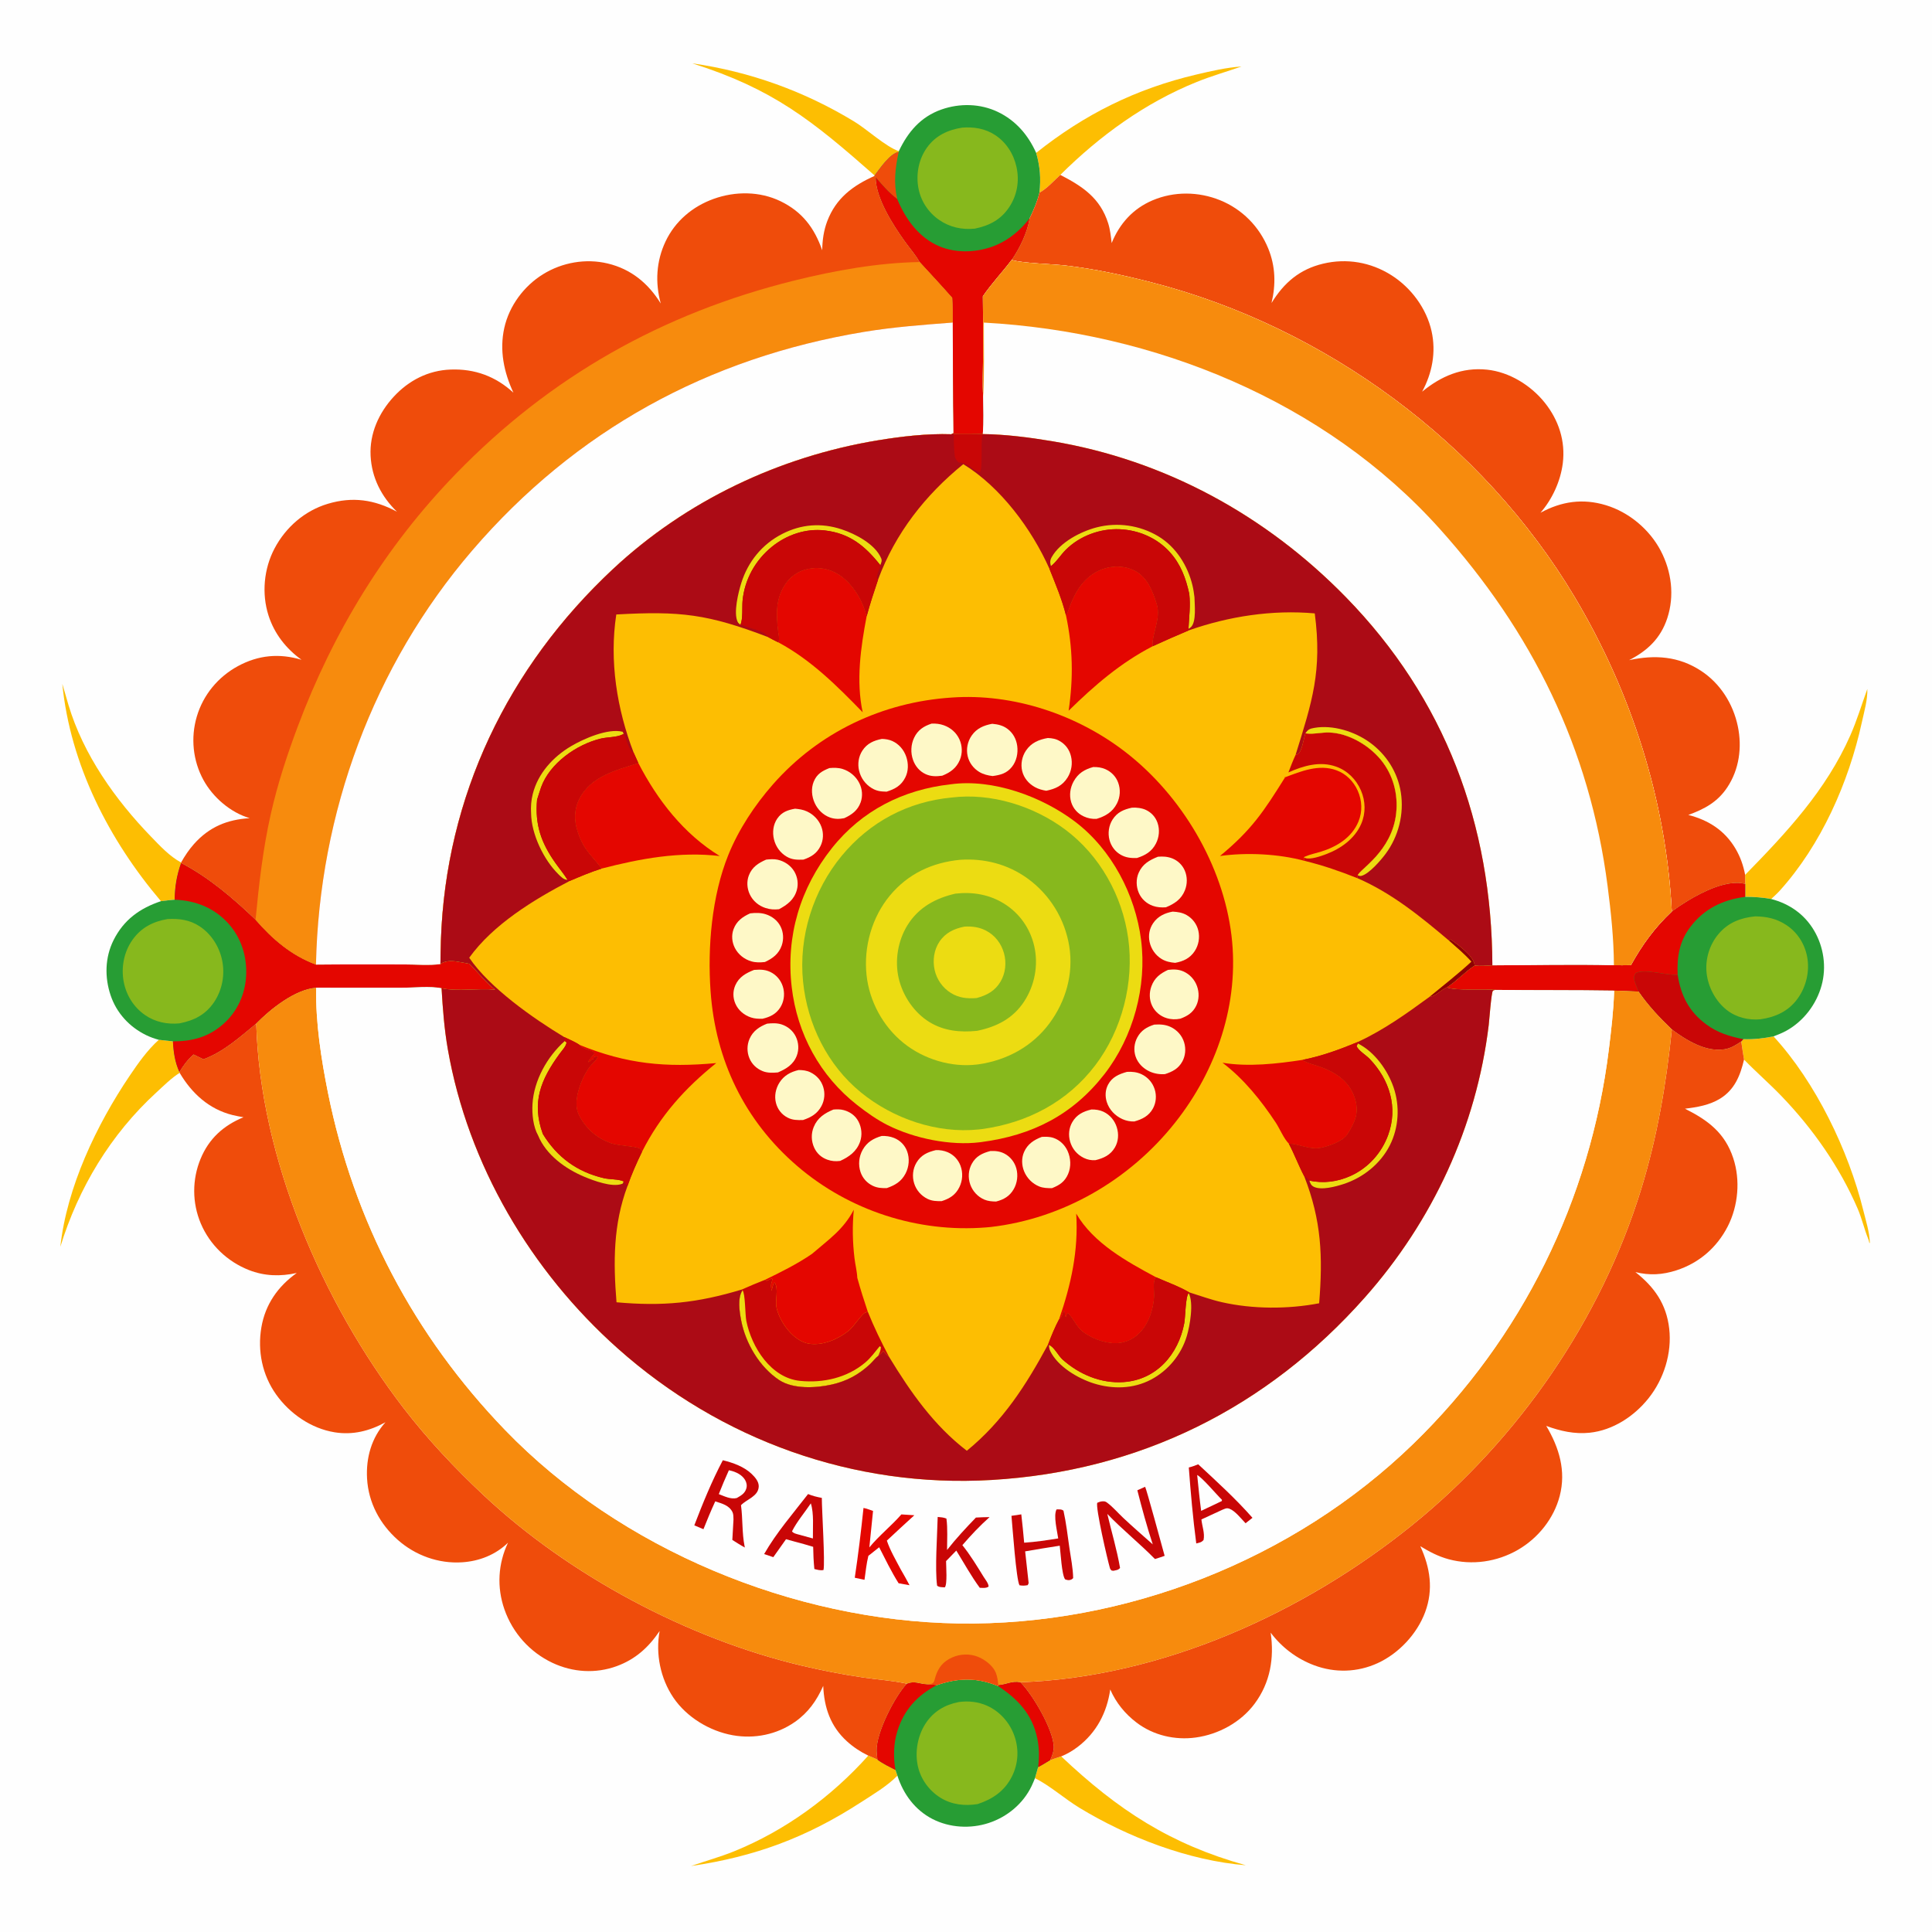<svg version="1.1" xmlns="http://www.w3.org/2000/svg" style="display: block;" viewBox="0 0 2048 2048" width="1024" height="1024">
<path transform="translate(0,0)" fill="rgb(254,254,254)" d="M 0 0 L 2048 0 L 2048 2048 L 0 2048 L 0 0 z"/>
<path transform="translate(0,0)" fill="rgb(253,190,2)" d="M 733.9 67.155 C 795.141 75.985 852.619 96.688 905.506 128.84 C 919.244 137.193 938.624 155.326 952.779 160.281 L 952.683 160.945 C 943.261 162.564 932.645 178.582 927.031 185.933 C 860.35 127.206 819.379 94.302 733.9 67.155 z"/>
<path transform="translate(0,0)" fill="rgb(253,190,2)" d="M 920.425 1861.02 C 923.665 1862.41 927.049 1863.69 930.162 1865.34 C 935.923 1869.76 942.795 1872.9 949.217 1876.27 L 951.303 1882.28 C 940.303 1893.48 925.507 1902.14 912.387 1910.65 C 855.012 1947.83 800.103 1968.19 732.517 1978.05 C 747.761 1972.77 763.246 1968.51 778.232 1962.44 C 832.448 1940.48 881.533 1904.56 920.425 1861.02 z"/>
<path transform="translate(0,0)" fill="rgb(253,190,2)" d="M 1113.11 1865.88 C 1117.01 1864.4 1120.95 1863.11 1124.92 1861.84 C 1185.22 1918.82 1240.49 1954.89 1320.64 1977.25 C 1260.19 1972.39 1195.41 1947.5 1143.91 1916.14 C 1128.97 1907.03 1112.12 1892.25 1097.11 1884.98 L 1100.47 1873.26 C 1104.8 1871.05 1108.94 1868.38 1113.11 1865.88 z"/>
<path transform="translate(0,0)" fill="rgb(253,190,2)" d="M 1098.38 162.057 C 1149.79 121.076 1204.23 94.062 1268.23 79.013 C 1283.68 75.38 1300.21 71.52 1316.05 70.51 C 1300.23 75.996 1284.16 80.576 1268.62 86.856 C 1213.73 109.034 1165.8 143.892 1123.98 185.395 C 1117.06 191.708 1110.07 199.743 1101.84 204.264 C 1103.48 188.914 1102.56 176.95 1098.38 162.057 z"/>
<path transform="translate(0,0)" fill="rgb(253,190,2)" d="M 168.349 1102.24 L 183.296 1103.91 C 183.913 1115.44 185.338 1125.79 190.159 1136.4 L 190.47 1137.28 C 181.872 1142.51 173.135 1151.3 165.626 1158.18 C 117.358 1202.42 83.116 1259.29 63.977 1321.62 C 70.823 1258.52 102.3 1192.45 137.393 1140.45 C 146.434 1127.06 156.295 1113.03 168.349 1102.24 z"/>
<path transform="translate(0,0)" fill="rgb(253,190,2)" d="M 1880.02 1098.62 C 1924.77 1147.39 1959.43 1219.4 1975.22 1283.2 C 1977.89 1293.99 1981.87 1306.45 1982.12 1317.53 L 1981.56 1317.57 C 1981.48 1317.15 1981.41 1316.73 1981.31 1316.31 C 1980.98 1314.86 1980.61 1313.83 1980.07 1312.48 C 1975.98 1302.13 1973.58 1291.33 1969.06 1280.9 C 1949.99 1236.85 1921.85 1196.69 1888.64 1162.11 C 1875.76 1148.7 1861.66 1136.52 1848.75 1123.19 C 1847.69 1116.78 1846.68 1110.37 1845.79 1103.93 L 1848.04 1101.59 C 1859.07 1101.92 1869.2 1100.74 1880.02 1098.62 z"/>
<path transform="translate(0,0)" fill="rgb(253,190,2)" d="M 66.044 724.911 C 68.338 732.359 70.356 739.891 72.592 747.357 C 88.386 800.089 122.164 847.662 160.079 886.854 C 169.611 896.707 179.777 907.724 191.952 914.274 L 191.957 914.833 C 187.306 927.767 185.31 939.952 185.146 953.682 C 180.291 954.144 175.435 954.556 170.612 955.286 C 115.577 890.543 74.488 810.43 66.044 724.911 z"/>
<path transform="translate(0,0)" fill="rgb(253,190,2)" d="M 1849.92 927.389 C 1893.79 882.542 1935.66 837.865 1961.39 779.611 C 1968.5 763.526 1973.45 746.833 1979.44 730.366 C 1979.87 741.548 1976.03 754.718 1973.63 765.69 C 1959.73 829.361 1930.48 895.575 1886.5 944.289 C 1884.56 946.436 1882.47 948.379 1880.36 950.347 L 1877.56 952.993 C 1868.34 951.289 1859.36 950.678 1850 950.665 L 1850.01 936.974 L 1849.92 927.389 z"/>
<path transform="translate(0,0)" fill="rgb(39,157,52)" d="M 993.224 1786.22 C 1016.04 1778.49 1035.29 1778.04 1057.84 1787.21 L 1058.21 1786.24 C 1066.84 1785.61 1072.49 1781.54 1081.57 1783.26 C 1094.52 1796 1116.55 1833.72 1116.94 1851.53 C 1117.05 1856.68 1115.24 1861.28 1113.11 1865.88 C 1108.94 1868.38 1104.8 1871.05 1100.47 1873.26 L 1097.11 1884.98 C 1095.98 1887.78 1094.85 1890.58 1093.54 1893.3 C 1084.56 1912 1067.74 1925.96 1048.14 1932.42 C 1028.82 1938.8 1006.62 1937.55 988.441 1928.21 C 970.008 1918.74 957.531 1901.81 951.303 1882.28 L 949.217 1876.27 C 942.795 1872.9 935.923 1869.76 930.162 1865.34 C 929.819 1862.24 929.429 1859.11 929.317 1856 C 928.637 1837.05 948.483 1798.41 961.327 1784.77 C 969.666 1781.45 974.04 1784.96 982.777 1785.4 C 986.291 1785.56 989.735 1785.76 993.224 1786.22 z"/>
<path transform="translate(0,0)" fill="rgb(228,6,0)" d="M 1058.21 1786.24 C 1066.84 1785.61 1072.49 1781.54 1081.57 1783.26 C 1094.52 1796 1116.55 1833.72 1116.94 1851.53 C 1117.05 1856.68 1115.24 1861.28 1113.11 1865.88 C 1108.94 1868.38 1104.8 1871.05 1100.47 1873.26 C 1101.72 1862.93 1101.68 1852.81 1099.54 1842.6 C 1094.21 1817.17 1078.98 1801.01 1057.84 1787.21 L 1058.21 1786.24 z"/>
<path transform="translate(0,0)" fill="rgb(228,6,0)" d="M 961.327 1784.77 C 969.666 1781.45 974.04 1784.96 982.777 1785.4 C 986.291 1785.56 989.735 1785.76 993.224 1786.22 C 972.466 1797.07 958.318 1812.33 951.261 1835.01 C 947.124 1848.31 946.878 1862.61 949.217 1876.27 C 942.795 1872.9 935.923 1869.76 930.162 1865.34 C 929.819 1862.24 929.429 1859.11 929.317 1856 C 928.637 1837.05 948.483 1798.41 961.327 1784.77 z"/>
<path transform="translate(0,0)" fill="rgb(135,184,29)" d="M 1016.29 1804.23 C 1026.52 1802.83 1036.9 1803.9 1046.39 1808.15 C 1059.98 1814.23 1070.43 1826.14 1075.32 1840.13 C 1080.3 1854.39 1079.48 1869.6 1072.68 1883.12 C 1064.92 1898.55 1052.38 1907.12 1036.3 1912.41 C 1022.7 1914.56 1009.02 1913.11 997.105 1905.78 C 985.149 1898.43 976.191 1886.32 973.055 1872.61 C 969.573 1857.38 972.712 1839.84 981.278 1826.8 C 989.575 1814.16 1001.7 1807.1 1016.29 1804.23 z"/>
<path transform="translate(0,0)" fill="rgb(39,157,52)" d="M 952.779 160.281 C 962.448 139.841 976.021 123.821 997.889 116.109 C 1017.3 109.264 1039.15 109.707 1057.8 118.657 C 1076.83 127.79 1089.83 143.065 1098.38 162.057 C 1102.56 176.95 1103.48 188.914 1101.84 204.264 C 1099.51 213.819 1095.74 222.489 1091.48 231.324 C 1088.78 246.82 1081.22 262.559 1072.39 275.483 C 1062.6 288.5 1050.92 300.669 1041.87 314.081 C 1042.23 335.777 1042.24 357.451 1042.09 379.151 C 1042 392.817 1041.32 406.814 1042.22 420.451 C 1042.24 433.536 1042.99 447.107 1041.79 460.132 C 1031.47 460.304 1021.18 460.426 1010.85 460.151 L 1010.62 459.118 C 1009.84 420.063 1010.33 380.984 1009.88 341.923 C 1009.93 333.145 1009.9 324.442 1009.37 315.674 C 998.101 302.844 986.437 290.353 974.892 277.775 C 970.686 270.241 964.373 263.069 959.313 256.023 C 946.88 238.711 928.362 210.094 928.276 188.027 L 927.088 186.474 L 927.031 185.933 C 932.645 178.582 943.261 162.564 952.683 160.945 L 952.779 160.281 z"/>
<path transform="translate(0,0)" fill="rgb(239,76,11)" d="M 927.031 185.933 C 932.645 178.582 943.261 162.564 952.683 160.945 C 948.926 178.08 947.118 193.779 951.105 211.036 C 942.302 204.389 935.371 196.387 928.276 188.027 L 927.088 186.474 L 927.031 185.933 z"/>
<path transform="translate(0,0)" fill="rgb(135,184,29)" d="M 1019.89 135.303 C 1032.22 134.337 1044.28 136.215 1054.83 143.124 C 1066.73 150.917 1074.56 163.319 1077.55 177.105 C 1080.79 192.032 1078.2 207.075 1069.64 219.827 C 1060.75 233.079 1048.51 239.252 1033.33 242.373 C 1019.78 243.712 1006.86 240.969 995.536 233.129 C 983.727 224.954 975.797 212.663 973.395 198.49 C 970.952 184.071 973.995 168.538 982.539 156.586 C 991.779 143.66 1004.65 137.749 1019.89 135.303 z"/>
<path transform="translate(0,0)" fill="rgb(228,6,0)" d="M 974.892 277.775 C 970.686 270.241 964.373 263.069 959.313 256.023 C 946.88 238.711 928.362 210.094 928.276 188.027 C 935.371 196.387 942.302 204.389 951.105 211.036 C 959.952 232.355 974.052 252.018 996.01 261.196 C 1014.61 268.968 1037.42 267.646 1055.81 259.9 C 1070.11 253.873 1082.12 243.604 1091.48 231.324 C 1088.78 246.82 1081.22 262.559 1072.39 275.483 C 1062.6 288.5 1050.92 300.669 1041.87 314.081 C 1042.23 335.777 1042.24 357.451 1042.09 379.151 C 1042 392.817 1041.32 406.814 1042.22 420.451 C 1042.24 433.536 1042.99 447.107 1041.79 460.132 C 1031.47 460.304 1021.18 460.426 1010.85 460.151 L 1010.62 459.118 C 1009.84 420.063 1010.33 380.984 1009.88 341.923 C 1009.93 333.145 1009.9 324.442 1009.37 315.674 C 998.101 302.844 986.437 290.353 974.892 277.775 z"/>
<path transform="translate(0,0)" fill="rgb(39,157,52)" d="M 1772.18 966.268 C 1777.66 962.243 1783.25 958.483 1789.07 954.967 C 1805.23 945.208 1830.87 932.177 1850.01 936.974 L 1850 950.665 C 1859.36 950.678 1868.34 951.289 1877.56 952.993 C 1896.89 958.034 1912.81 969.098 1923.04 986.479 C 1933.23 1003.78 1936.3 1025.1 1930.99 1044.51 C 1925.5 1064.58 1911.96 1082.4 1893.75 1092.54 C 1889.4 1094.97 1884.66 1096.84 1880.02 1098.62 C 1869.2 1100.74 1859.07 1101.92 1848.04 1101.59 L 1845.79 1103.93 C 1839.85 1107.84 1834.92 1111.17 1827.72 1112.27 C 1807.92 1115.3 1787.33 1102.46 1772.23 1091.16 C 1759.23 1078.75 1747.23 1065.91 1736.97 1051.1 C 1728.33 1050.6 1719.68 1050.35 1711.03 1050.09 C 1668.97 1049.41 1626.92 1049.85 1584.87 1049.31 C 1572.01 1048.04 1543.72 1050.46 1533.75 1046.67 C 1544.31 1039.84 1552.7 1030.17 1563.2 1023.54 C 1569.3 1024.22 1575.83 1023.55 1581.97 1023.3 C 1624.83 1023.13 1667.97 1022.16 1710.81 1023.17 C 1716.81 1023.36 1722.89 1023.13 1728.9 1023.1 C 1740.88 1001.5 1754.13 983.269 1772.18 966.268 z"/>
<path transform="translate(0,0)" fill="rgb(201,6,6)" d="M 1736.97 1051.1 C 1735.45 1047.51 1733.93 1043.84 1732.78 1040.1 C 1731.71 1036.59 1732.01 1034.85 1733.79 1031.71 C 1742.19 1026.49 1766.42 1033.87 1777.3 1033.33 C 1777.65 1033.31 1778.01 1033.26 1778.37 1033.22 C 1781.84 1055.56 1790.44 1072.39 1808.81 1085.97 C 1820.94 1094.94 1833.47 1098.6 1848.04 1101.59 L 1845.79 1103.93 C 1839.85 1107.84 1834.92 1111.17 1827.72 1112.27 C 1807.92 1115.3 1787.33 1102.46 1772.23 1091.16 C 1759.23 1078.75 1747.23 1065.91 1736.97 1051.1 z"/>
<path transform="translate(0,0)" fill="rgb(228,6,0)" d="M 1772.18 966.268 C 1777.66 962.243 1783.25 958.483 1789.07 954.967 C 1805.23 945.208 1830.87 932.177 1850.01 936.974 L 1850 950.665 C 1826.45 953.789 1806.73 963.113 1792.04 982.32 C 1780.17 997.843 1777.54 1014.14 1778.37 1033.22 C 1778.01 1033.26 1777.65 1033.31 1777.3 1033.33 C 1766.42 1033.87 1742.19 1026.49 1733.79 1031.71 C 1732.01 1034.85 1731.71 1036.59 1732.78 1040.1 C 1733.93 1043.84 1735.45 1047.51 1736.97 1051.1 C 1728.33 1050.6 1719.68 1050.35 1711.03 1050.09 C 1668.97 1049.41 1626.92 1049.85 1584.87 1049.31 C 1572.01 1048.04 1543.72 1050.46 1533.75 1046.67 C 1544.31 1039.84 1552.7 1030.17 1563.2 1023.54 C 1569.3 1024.22 1575.83 1023.55 1581.97 1023.3 C 1624.83 1023.13 1667.97 1022.16 1710.81 1023.17 C 1716.81 1023.36 1722.89 1023.13 1728.9 1023.1 C 1740.88 1001.5 1754.13 983.269 1772.18 966.268 z"/>
<path transform="translate(0,0)" fill="rgb(135,184,29)" d="M 1860.53 971.382 C 1872.61 971.527 1882.93 973.685 1893.19 980.311 C 1905.05 987.97 1912.94 1000.19 1915.61 1013.99 C 1918.57 1029.27 1914.73 1045.85 1905.64 1058.46 C 1895.91 1071.98 1882.23 1078.13 1866.26 1080.48 C 1853.37 1081.67 1840.39 1078.56 1830.16 1070.42 C 1818.5 1061.14 1810.67 1046.26 1809.07 1031.46 C 1807.47 1016.67 1812.14 1001.4 1821.74 990.039 C 1832.04 977.859 1845.1 972.929 1860.53 971.382 z"/>
<path transform="translate(0,0)" fill="rgb(39,157,52)" d="M 191.957 914.833 C 221.298 930.095 247.147 952.265 270.889 974.995 C 288.797 995.602 308.934 1012.94 334.931 1022.51 C 366.113 1022.14 397.337 1022.43 428.526 1022.34 C 440.922 1022.3 454.732 1023.69 466.884 1021.93 C 471.603 1018.39 478.376 1018.39 483.997 1019.24 C 488.56 1019.94 493.103 1020.8 497.639 1021.66 C 506.386 1030.36 515.186 1041.8 524.856 1049.11 C 506.881 1047.4 485.27 1051.25 468.073 1047.6 C 456.648 1045.15 437.666 1047.04 425.393 1047.1 L 335.157 1047.07 C 313.099 1048.52 286.614 1069.56 271.639 1084.94 C 254.235 1099.26 237.101 1114.86 215.679 1122.82 L 205.179 1117.72 C 198.846 1123.29 194.451 1129.18 190.159 1136.4 C 185.338 1125.79 183.913 1115.44 183.296 1103.91 L 168.349 1102.24 C 163.789 1101 159.233 1099.38 154.979 1097.31 C 137.246 1088.68 123.565 1073.84 117.26 1055.09 C 110.802 1035.89 111.247 1014.9 120.364 996.639 C 131.129 975.077 148.144 962.786 170.612 955.286 C 175.435 954.556 180.291 954.144 185.146 953.682 C 185.31 939.952 187.306 927.767 191.957 914.833 z"/>
<path transform="translate(0,0)" fill="rgb(135,184,29)" d="M 177.578 974.237 C 189.862 973.54 201.13 975.007 211.677 981.97 C 223.943 990.067 232.328 1003.3 235.39 1017.57 C 238.675 1032.88 235.689 1049.33 226.907 1062.34 C 217.878 1075.71 205.611 1081.81 190.239 1084.81 C 177.276 1086.08 164.502 1083.44 153.679 1075.96 C 141.726 1067.71 133.728 1054.77 131.092 1040.54 C 128.261 1025.26 131.44 1008.95 140.474 996.218 C 149.651 983.289 162.294 976.812 177.578 974.237 z"/>
<path transform="translate(0,0)" fill="rgb(228,6,0)" d="M 191.957 914.833 C 221.298 930.095 247.147 952.265 270.889 974.995 C 288.797 995.602 308.934 1012.94 334.931 1022.51 C 366.113 1022.14 397.337 1022.43 428.526 1022.34 C 440.922 1022.3 454.732 1023.69 466.884 1021.93 C 471.603 1018.39 478.376 1018.39 483.997 1019.24 C 488.56 1019.94 493.103 1020.8 497.639 1021.66 C 506.386 1030.36 515.186 1041.8 524.856 1049.11 C 506.881 1047.4 485.27 1051.25 468.073 1047.6 C 456.648 1045.15 437.666 1047.04 425.393 1047.1 L 335.157 1047.07 C 313.099 1048.52 286.614 1069.56 271.639 1084.94 C 254.235 1099.26 237.101 1114.86 215.679 1122.82 L 205.179 1117.72 C 198.846 1123.29 194.451 1129.18 190.159 1136.4 C 185.338 1125.79 183.913 1115.44 183.296 1103.91 C 204.039 1103.87 221.071 1099.36 236.903 1085.33 C 251.468 1072.43 259.755 1054.22 260.877 1034.88 C 262.072 1014.25 255.818 994.036 241.802 978.662 C 226.749 962.15 207.111 954.587 185.146 953.682 C 185.31 939.952 187.306 927.767 191.957 914.833 z"/>
<path transform="translate(0,0)" fill="rgb(239,76,11)" d="M 215.679 1122.82 C 237.101 1114.86 254.235 1099.26 271.639 1084.94 C 275.613 1227.53 341.529 1380.54 427.997 1492.87 C 453.421 1525.9 482.037 1556.29 512.417 1584.81 C 602.997 1669.83 728.854 1736.99 849.645 1765.61 C 871.549 1770.8 893.569 1775.11 915.847 1778.34 C 930.729 1780.49 946.684 1781.58 961.327 1784.77 C 948.483 1798.41 928.637 1837.05 929.317 1856 C 929.429 1859.11 929.819 1862.24 930.162 1865.34 C 927.049 1863.69 923.665 1862.41 920.425 1861.02 C 912.258 1857.11 904.438 1851.92 897.74 1845.82 C 880.333 1829.95 873.639 1810.17 872.653 1787.11 C 865.716 1802.71 856.769 1815.42 842.634 1825.32 C 823.491 1838.73 799.672 1843.52 776.745 1839.42 C 752.265 1835.06 727.859 1820.32 713.828 1799.58 C 700.034 1779.19 694.772 1752.98 699.243 1728.93 C 687.542 1746.23 673.633 1758.9 653.782 1766.17 C 631.393 1774.36 607.13 1772.8 585.627 1762.68 C 561.701 1751.41 543.432 1730.96 534.713 1706.01 C 526.519 1682.56 527.89 1657.69 538.51 1635.32 C 525.306 1648.18 508.039 1654.94 489.762 1656.11 C 464.86 1657.7 440.325 1648.85 421.68 1632.36 C 402.661 1615.54 390.523 1592.79 389.097 1567.29 C 387.869 1545.33 393.803 1524.12 408.602 1507.64 C 391.77 1516.94 373.872 1521.41 354.635 1518.28 C 329.805 1514.25 307.225 1498.58 292.749 1478.28 C 278.016 1457.62 272.811 1431.98 277.072 1407.05 C 281.242 1382.65 294.657 1363.57 314.578 1349.4 C 297.219 1353.24 280.321 1352.82 263.689 1346.24 C 240.91 1337.24 222.472 1319.6 212.885 1297.02 C 203.602 1275.14 203.552 1250.36 212.621 1228.4 C 221.502 1206.91 236.88 1193.11 258.096 1184.31 C 254.246 1183.66 250.415 1182.97 246.625 1182.03 C 221.586 1175.82 203.256 1158.99 190.47 1137.28 L 190.159 1136.4 C 194.451 1129.18 198.846 1123.29 205.179 1117.72 L 215.679 1122.82 z"/>
<path transform="translate(0,0)" fill="rgb(239,76,11)" d="M 1772.23 1091.16 C 1787.33 1102.46 1807.92 1115.3 1827.72 1112.27 C 1834.92 1111.17 1839.85 1107.84 1845.79 1103.93 C 1846.68 1110.37 1847.69 1116.78 1848.75 1123.19 C 1844.83 1139.9 1838.88 1155.02 1823.48 1164.54 C 1812.25 1171.48 1799.03 1173.72 1786.14 1175.27 C 1810.48 1187.49 1828.48 1200.83 1837.36 1227.82 C 1844.99 1251 1842.6 1278.22 1831.54 1299.9 C 1820.05 1322.43 1801.08 1338.86 1777.03 1346.62 C 1762.34 1351.36 1748.62 1352.2 1733.6 1348.47 C 1753.73 1364.35 1766.43 1382.31 1769.43 1408.35 C 1772.44 1434.41 1763.75 1461.95 1747.43 1482.34 C 1732.18 1501.4 1709.74 1516.16 1685.11 1518.75 C 1669.14 1520.42 1653.99 1517 1639.09 1511.51 C 1652.73 1534.48 1660.27 1559.12 1653.38 1585.74 C 1647.15 1609.76 1630.38 1630.61 1608.99 1642.93 C 1586.85 1655.69 1560.43 1659.55 1535.68 1652.87 C 1524.79 1649.93 1515.13 1644.91 1505.57 1639.03 C 1516.03 1661.75 1519.65 1684.8 1510.75 1708.86 C 1502.2 1731.99 1482.78 1752.73 1460.38 1763 C 1438.95 1772.83 1415.11 1773.53 1393.04 1765.26 C 1374.52 1758.3 1358.87 1746.43 1346.96 1730.71 C 1350.88 1757.71 1346.53 1783.71 1329.96 1805.99 C 1315.3 1825.71 1291.72 1838.53 1267.52 1841.84 C 1245.46 1844.86 1222.57 1839.55 1204.78 1826 C 1192.63 1816.74 1182.98 1804.98 1176.9 1790.92 C 1173.38 1815.43 1162.34 1836.67 1142.35 1851.83 C 1136.99 1855.9 1131.16 1859.33 1124.92 1861.84 C 1120.95 1863.11 1117.01 1864.4 1113.11 1865.88 C 1115.24 1861.28 1117.05 1856.68 1116.94 1851.53 C 1116.55 1833.72 1094.52 1796 1081.57 1783.26 C 1231.71 1778.05 1382.57 1709.48 1498.12 1615.76 C 1609.89 1525.1 1697.24 1398.53 1739.66 1260.74 C 1756.82 1205 1766.28 1149.03 1772.23 1091.16 z"/>
<path transform="translate(0,0)" fill="rgb(239,76,11)" d="M 1101.84 204.264 C 1110.07 199.743 1117.06 191.708 1123.98 185.395 C 1147.7 197.63 1166.27 209.97 1174.73 236.724 C 1176.87 243.513 1177.58 250.603 1178.41 257.646 C 1186.82 236.965 1201.09 221.121 1221.85 212.322 C 1244.59 202.686 1270.57 203.001 1293.37 212.26 C 1316.69 221.731 1334.89 240.137 1344.39 263.425 C 1352.08 282.304 1352.58 301.539 1347.86 321.207 C 1360.99 299.763 1377.62 285.441 1402.49 279.513 C 1427.58 273.532 1453.02 277.914 1474.82 291.659 C 1495.76 304.86 1512.18 326.92 1517.55 351.22 C 1522.44 373.375 1518.17 395.508 1507.51 415.211 C 1527.46 398.777 1549.91 389.135 1576.22 391.847 C 1600.02 394.301 1622.83 408.448 1637.61 426.973 C 1652.27 445.337 1659.56 467.587 1656.63 491.058 C 1654.25 509.999 1645.5 529.15 1632.97 543.525 C 1655.3 531.457 1677.79 528.086 1702.43 535.568 C 1726.86 542.987 1748.65 561.269 1760.47 583.875 C 1771.94 605.828 1775.18 631.485 1767.42 655.213 C 1760.45 676.495 1746.5 689.763 1726.96 699.762 C 1754.19 693.941 1779.28 695.516 1803.04 711.029 C 1823.56 724.429 1837.22 746.109 1842.18 769.977 C 1846.78 792.151 1843.65 815.522 1831.03 834.582 C 1820.69 850.202 1806.86 857.605 1789.69 863.87 C 1811.15 869.367 1828.35 880.336 1839.76 899.7 C 1844.92 908.473 1848 917.435 1849.92 927.389 L 1850.01 936.974 C 1830.87 932.177 1805.23 945.208 1789.07 954.967 C 1783.25 958.483 1777.66 962.243 1772.18 966.268 C 1766.06 848.413 1729.55 734.212 1669.23 632.958 C 1571.98 469.697 1404.78 346.71 1220.89 299.41 C 1190.93 291.704 1160.75 285.165 1130 281.526 C 1115.98 279.866 1085.2 279.055 1074.28 276.038 C 1073.65 275.862 1073.02 275.668 1072.39 275.483 C 1081.22 262.559 1088.78 246.82 1091.48 231.324 C 1095.74 222.489 1099.51 213.819 1101.84 204.264 z"/>
<path transform="translate(0,0)" fill="rgb(247,139,13)" d="M 271.639 1084.94 C 286.614 1069.56 313.099 1048.52 335.157 1047.07 C 334.486 1083.88 340.429 1122.35 347.675 1158.38 C 375.069 1294.58 439.008 1416.03 535.456 1515.91 C 657.449 1642.25 840.973 1718.22 1015.99 1720.92 C 1192.62 1723.64 1371.28 1653.71 1498.21 1530.45 C 1613.36 1418.64 1685.81 1271.75 1705.44 1112.43 C 1707.92 1092.32 1710.36 1071.73 1711.01 1051.47 C 1711.03 1051.01 1711.02 1050.55 1711.03 1050.09 C 1719.68 1050.35 1728.33 1050.6 1736.97 1051.1 C 1747.23 1065.91 1759.23 1078.75 1772.23 1091.16 C 1766.28 1149.03 1756.82 1205 1739.66 1260.74 C 1697.24 1398.53 1609.89 1525.1 1498.12 1615.76 C 1382.57 1709.48 1231.71 1778.05 1081.57 1783.26 C 1072.49 1781.54 1066.84 1785.61 1058.21 1786.24 L 1057.84 1787.21 C 1035.29 1778.04 1016.04 1778.49 993.224 1786.22 C 989.735 1785.76 986.291 1785.56 982.777 1785.4 C 974.04 1784.96 969.666 1781.45 961.327 1784.77 C 946.684 1781.58 930.729 1780.49 915.847 1778.34 C 893.569 1775.11 871.549 1770.8 849.645 1765.61 C 728.854 1736.99 602.997 1669.83 512.417 1584.81 C 482.037 1556.29 453.421 1525.9 427.997 1492.87 C 341.529 1380.54 275.613 1227.53 271.639 1084.94 z"/>
<path transform="translate(0,0)" fill="rgb(239,76,11)" d="M 982.777 1785.4 C 985.334 1785.05 988.258 1785.45 989.746 1783.1 C 990.654 1781.67 991.111 1778.99 991.634 1777.35 C 994.747 1767.56 999.709 1761.29 1009.41 1756.94 C 1017.84 1753.16 1027.96 1752.8 1036.56 1756.22 C 1043.92 1759.13 1052.53 1765.6 1055.59 1773.15 C 1057.24 1777.25 1057.83 1781.87 1058.21 1786.24 L 1057.84 1787.21 C 1035.29 1778.04 1016.04 1778.49 993.224 1786.22 C 989.735 1785.76 986.291 1785.56 982.777 1785.4 z"/>
<path transform="translate(0,0)" fill="rgb(254,254,254)" d="M 1072.39 275.483 C 1073.02 275.668 1073.65 275.862 1074.28 276.038 C 1085.2 279.055 1115.98 279.866 1130 281.526 C 1160.75 285.165 1190.93 291.704 1220.89 299.41 C 1404.78 346.71 1571.98 469.697 1669.23 632.958 C 1729.55 734.212 1766.06 848.413 1772.18 966.268 C 1754.13 983.269 1740.88 1001.5 1728.9 1023.1 C 1722.89 1023.13 1716.81 1023.36 1710.81 1023.17 C 1667.97 1022.16 1624.83 1023.13 1581.97 1023.3 C 1581.44 873.727 1531.83 740.695 1426.66 632.988 C 1342 546.28 1234.65 487.497 1114.77 467.602 C 1090.88 463.637 1066.03 460.43 1041.79 460.132 C 1042.99 447.107 1042.24 433.536 1042.22 420.451 C 1041.32 406.814 1042 392.817 1042.09 379.151 C 1042.24 357.451 1042.23 335.777 1041.87 314.081 C 1050.92 300.669 1062.6 288.5 1072.39 275.483 z"/>
<path transform="translate(0,0)" fill="rgb(247,139,13)" d="M 1072.39 275.483 C 1073.02 275.668 1073.65 275.862 1074.28 276.038 C 1085.2 279.055 1115.98 279.866 1130 281.526 C 1160.75 285.165 1190.93 291.704 1220.89 299.41 C 1404.78 346.71 1571.98 469.697 1669.23 632.958 C 1729.55 734.212 1766.06 848.413 1772.18 966.268 C 1754.13 983.269 1740.88 1001.5 1728.9 1023.1 C 1722.89 1023.13 1716.81 1023.36 1710.81 1023.17 C 1710.71 995.263 1707.68 966.816 1704.11 939.164 C 1685.25 793.293 1624.23 669.92 1526.33 560.757 C 1404.17 424.53 1223.32 351.801 1042.92 341.963 C 1042.83 368.042 1043.59 394.418 1042.22 420.451 C 1041.32 406.814 1042 392.817 1042.09 379.151 C 1042.24 357.451 1042.23 335.777 1041.87 314.081 C 1050.92 300.669 1062.6 288.5 1072.39 275.483 z"/>
<path transform="translate(0,0)" fill="rgb(254,254,254)" d="M 335.157 1047.07 L 425.393 1047.1 C 437.666 1047.04 456.648 1045.15 468.073 1047.6 C 469.341 1069.31 470.961 1090.74 474.704 1112.2 C 496.043 1234.52 562.599 1347.25 654.945 1429.49 C 764.024 1526.63 904.903 1577.4 1050.99 1568.84 C 1207.6 1559.67 1342.87 1492.61 1446.84 1375.31 C 1518.64 1294.31 1565.11 1194.35 1578.1 1086.62 C 1578.68 1081.78 1580.86 1051.82 1582.56 1050.23 C 1583.17 1049.66 1584.1 1049.62 1584.87 1049.31 C 1626.92 1049.85 1668.97 1049.41 1711.03 1050.09 C 1711.02 1050.55 1711.03 1051.01 1711.01 1051.47 C 1710.36 1071.73 1707.92 1092.32 1705.44 1112.43 C 1685.81 1271.75 1613.36 1418.64 1498.21 1530.45 C 1371.28 1653.71 1192.62 1723.64 1015.99 1720.92 C 840.973 1718.22 657.449 1642.25 535.456 1515.91 C 439.008 1416.03 375.069 1294.58 347.675 1158.38 C 340.429 1122.35 334.486 1083.88 335.157 1047.07 z"/>
<path transform="translate(0,0)" fill="rgb(201,6,6)" d="M 993.993 1608.02 C 997.253 1608.31 1000.18 1608.49 1003.25 1609.74 C 1004.71 1620.53 1003.92 1632.13 1003.93 1643.03 C 1013.37 1630.99 1023.9 1619.68 1034.52 1608.68 C 1039.32 1608.32 1044.17 1608.32 1048.98 1608.19 C 1038.56 1617.47 1029.24 1627.38 1020.16 1637.94 C 1028.58 1648.4 1035.6 1660.03 1042.64 1671.44 C 1044.4 1674.26 1047.91 1678.48 1047.95 1681.81 C 1045.41 1683.79 1041.69 1683.16 1038.61 1683.13 C 1029.5 1670.79 1021.8 1656.74 1013.71 1643.67 L 1002.87 1654.82 C 1002.86 1660.09 1004.42 1679.68 1001.51 1682.67 C 998.834 1682.45 995.46 1682.71 993.368 1680.85 C 990.941 1663.13 993.543 1627.19 993.993 1608.02 z"/>
<path transform="translate(0,0)" fill="rgb(228,6,0)" d="M 915.354 1598.49 C 918.812 1599.17 922.123 1600.5 925.452 1601.65 L 921.538 1640.33 C 931.902 1627.72 944.768 1617.62 955.5 1605.34 L 969.229 1606.23 C 959.428 1615.09 949.78 1624.12 940.106 1633.11 C 943.586 1643.58 949.612 1653.69 954.71 1663.46 C 958.041 1668.99 961.06 1674.71 964.128 1680.39 L 952.568 1678.33 C 944.88 1666.11 938.535 1653 931.957 1640.16 L 920.504 1649.26 C 918.439 1657.47 917.641 1666.26 916.395 1674.64 L 906.09 1672.47 C 909.807 1647.86 912.731 1623.24 915.354 1598.49 z"/>
<path transform="translate(0,0)" fill="rgb(201,6,6)" d="M 1119.99 1600.04 C 1122.59 1600.06 1125.4 1599.65 1127.34 1601.45 C 1130.2 1614.34 1131.69 1627.61 1133.58 1640.67 C 1135.11 1651.22 1137.4 1662.18 1137.59 1672.84 C 1136.97 1673.44 1136.44 1674.03 1135.62 1674.4 C 1133.25 1675.48 1131.32 1674.99 1129.02 1674.15 C 1125.46 1669.2 1124.32 1645.77 1123.37 1638.51 C 1111.12 1640.28 1098.91 1642.48 1086.7 1644.51 L 1090.41 1678.21 L 1089.42 1680.33 C 1086.12 1680.95 1084.03 1681 1080.72 1680.47 C 1077.27 1675.04 1073.23 1617.81 1072.19 1606.84 L 1082.61 1605.28 C 1083.83 1615.27 1084.71 1625.3 1085.66 1635.33 C 1097.66 1634.54 1109.89 1632.71 1121.75 1630.79 C 1120.67 1623.07 1116.46 1606.65 1119.99 1600.04 z"/>
<path transform="translate(0,0)" fill="rgb(201,6,6)" d="M 1213.87 1576.06 C 1215.07 1577.57 1232.2 1640.72 1234.56 1649.25 C 1231.21 1650.52 1227.71 1651.52 1224.31 1652.64 C 1208.05 1636.09 1189.88 1621.57 1173.79 1604.81 C 1178.26 1623.79 1184 1642.89 1187.3 1662.09 C 1185.32 1664.47 1183.2 1664.38 1180.24 1665.1 L 1178.31 1664.8 C 1177.43 1664.01 1176.9 1663.36 1176.56 1662.21 C 1174.07 1653.91 1160.98 1597.37 1163.2 1592.99 C 1164.95 1592.29 1166.5 1591.6 1168.41 1591.5 C 1171.02 1591.36 1171.83 1591.53 1173.91 1593.11 C 1179.82 1597.59 1185.12 1603.79 1190.55 1608.9 C 1200.79 1618.53 1211.46 1627.77 1221.97 1637.1 C 1215.78 1618.22 1210.54 1599.02 1205.63 1579.77 L 1213.87 1576.06 z"/>
<path transform="translate(0,0)" fill="rgb(201,6,6)" d="M 1270.16 1552.22 C 1289.62 1570.32 1310.14 1588.97 1327.66 1608.93 L 1320.36 1614.72 C 1315.95 1610.16 1309.47 1601.81 1303.65 1599.48 C 1300.22 1598.11 1298.96 1599.2 1295.75 1600.42 L 1273.55 1610.67 C 1274.27 1617.97 1277.32 1625.2 1275.82 1632.46 C 1273.4 1635.19 1271.56 1635.18 1268.09 1636.12 C 1264.55 1609.35 1262.21 1582.5 1260.18 1555.58 C 1263.65 1554.83 1266.86 1553.5 1270.16 1552.22 z"/>
<path transform="translate(0,0)" fill="rgb(254,254,254)" d="M 1269.06 1563.53 C 1274.97 1566.79 1289.37 1584.11 1295.32 1589.86 L 1295.19 1591.15 L 1290.73 1593.29 L 1273.26 1601.58 C 1271.59 1588.93 1270.34 1576.23 1269.06 1563.53 z"/>
<path transform="translate(0,0)" fill="rgb(201,6,6)" d="M 856.582 1583.76 C 861.472 1585.76 865.996 1586.87 871.163 1587.83 C 871.179 1601.02 874.73 1656.35 872.938 1664.28 C 869.631 1665.02 866.488 1663.97 863.257 1663.24 C 862.458 1655.36 862.113 1647.6 861.99 1639.68 C 855.659 1637.66 849.179 1636.02 842.767 1634.26 L 833.215 1631.63 L 819.733 1650.66 L 810.013 1647.37 C 822.956 1624.74 840.66 1604.36 856.582 1583.76 z"/>
<path transform="translate(0,0)" fill="rgb(254,254,254)" d="M 859.511 1593.63 C 862.969 1604.45 861.518 1619.45 861.708 1630.84 L 845.192 1626.3 C 842.976 1625.61 840.963 1625.27 839.56 1623.27 C 844.652 1613.08 853.133 1603.18 859.511 1593.63 z"/>
<path transform="translate(0,0)" fill="rgb(201,6,6)" d="M 766.242 1547.91 C 776.982 1550.54 788.7 1554.66 796.801 1562.45 C 800.364 1565.87 804.547 1570.6 804.283 1575.91 C 803.763 1586.37 791.33 1589.26 785.484 1595.61 C 787.438 1609.94 786.456 1625.11 789.296 1639.11 L 789.574 1640.43 C 785.012 1638 780.681 1635.14 776.307 1632.39 L 777.529 1610.75 C 777.443 1608.33 777.571 1605.16 776.494 1602.94 C 772.943 1595.61 765.297 1593.86 758.195 1591.5 C 753.719 1601.24 749.627 1611.05 745.681 1621.02 L 735.999 1616.92 C 744.804 1593.9 754.709 1569.65 766.242 1547.91 z"/>
<path transform="translate(0,0)" fill="rgb(254,254,254)" d="M 772.632 1558.55 C 773.052 1558.64 773.474 1558.71 773.893 1558.8 C 779.942 1560.14 786.543 1563.28 789.803 1568.79 C 791.442 1571.57 792.059 1574.72 791.128 1577.87 C 789.561 1583.16 785.499 1585.4 780.975 1587.99 C 774.6 1589.57 767.823 1586.05 761.953 1583.82 C 765.267 1575.27 768.879 1566.91 772.632 1558.55 z"/>
<path transform="translate(0,0)" fill="rgb(239,76,11)" d="M 871.583 265.287 C 871.717 254.704 873.145 244.395 876.916 234.459 C 886.156 210.116 904.03 196.741 927.088 186.474 L 928.276 188.027 C 928.362 210.094 946.88 238.711 959.313 256.023 C 964.373 263.069 970.686 270.241 974.892 277.775 C 986.437 290.353 998.101 302.844 1009.37 315.674 C 1009.9 324.442 1009.93 333.145 1009.88 341.923 C 1010.33 380.984 1009.84 420.063 1010.62 459.118 L 1008.42 460.333 C 982.828 459.473 955.611 462.632 930.358 466.806 C 825.939 484.064 727.161 530.932 649.764 603.25 C 538.381 707.322 472.52 843.918 467.371 996.998 C 467.092 1005.3 466.989 1013.62 466.884 1021.93 C 454.732 1023.69 440.922 1022.3 428.526 1022.34 C 397.337 1022.43 366.113 1022.14 334.931 1022.51 C 308.934 1012.94 288.797 995.602 270.889 974.995 C 247.147 952.265 221.298 930.095 191.957 914.833 L 191.952 914.274 C 195.926 907.284 200.321 900.626 205.689 894.619 C 221.851 876.538 240.846 868.738 264.678 867.291 C 244.394 861.335 225.779 845.313 215.69 826.886 C 204.425 806.309 201.984 781.985 208.63 759.523 C 215.434 736.527 231.218 717.477 252.27 706.088 C 273.998 694.333 296.148 692.344 319.612 699.386 C 303.226 687.576 290.824 671.778 284.629 652.419 C 277.231 629.303 279.68 602.929 290.976 581.476 C 302.833 558.957 322.929 541.436 347.356 534.09 C 373.714 526.162 396.845 529.599 420.789 542.429 C 404.277 526.441 394.018 506.355 392.848 483.175 C 391.656 459.574 401.593 437.595 417.425 420.46 C 433.358 403.215 454.005 392.616 477.643 391.737 C 503.277 390.783 525.417 398.939 544.229 416.243 C 534.156 394.565 529.295 371.339 534.568 347.628 C 539.768 324.243 555.323 303.251 575.635 290.703 C 595.942 278.159 620.919 273.737 644.179 279.308 C 669.02 285.257 687.219 300.346 700.43 321.72 C 694.357 299.601 695.616 276.884 705.47 256.03 C 715.704 234.37 734.164 218.822 756.586 210.782 C 779.408 202.598 805.469 202.65 827.474 213.352 C 850.475 224.54 863.282 241.626 871.583 265.287 z"/>
<path transform="translate(0,0)" fill="rgb(247,139,13)" d="M 270.889 974.995 C 274.53 937.158 278.664 900.157 287.037 862.985 C 294.227 831.066 304.296 800.356 315.778 769.751 C 353.301 669.738 408.509 579.359 483.006 502.507 C 583.32 399.02 702.416 331.996 841.919 297.398 C 884.757 286.773 930.682 278.495 974.892 277.775 C 986.437 290.353 998.101 302.844 1009.37 315.674 C 1009.9 324.442 1009.93 333.145 1009.88 341.923 C 978.54 344.307 947.161 346.638 916.125 351.766 C 750.66 379.106 609.917 456.168 500.417 583.701 C 395.61 705.77 338.351 862.016 334.931 1022.51 C 308.934 1012.94 288.797 995.602 270.889 974.995 z"/>
<path transform="translate(0,0)" fill="rgb(254,254,254)" d="M 334.931 1022.51 C 338.351 862.016 395.61 705.77 500.417 583.701 C 609.917 456.168 750.66 379.106 916.125 351.766 C 947.161 346.638 978.54 344.307 1009.88 341.923 C 1010.33 380.984 1009.84 420.063 1010.62 459.118 L 1008.42 460.333 C 982.828 459.473 955.611 462.632 930.358 466.806 C 825.939 484.064 727.161 530.932 649.764 603.25 C 538.381 707.322 472.52 843.918 467.371 996.998 C 467.092 1005.3 466.989 1013.62 466.884 1021.93 C 454.732 1023.69 440.922 1022.3 428.526 1022.34 C 397.337 1022.43 366.113 1022.14 334.931 1022.51 z"/>
<path transform="translate(0,0)" fill="rgb(253,190,2)" d="M 1008.42 460.333 L 1010.62 459.118 L 1010.85 460.151 C 1021.18 460.426 1031.47 460.304 1041.79 460.132 C 1066.03 460.43 1090.88 463.637 1114.77 467.602 C 1234.65 487.497 1342 546.28 1426.66 632.988 C 1531.83 740.695 1581.44 873.727 1581.97 1023.3 C 1575.83 1023.55 1569.3 1024.22 1563.2 1023.54 C 1552.7 1030.17 1544.31 1039.84 1533.75 1046.67 C 1543.72 1050.46 1572.01 1048.04 1584.87 1049.31 C 1584.1 1049.62 1583.17 1049.66 1582.56 1050.23 C 1580.86 1051.82 1578.68 1081.78 1578.1 1086.62 C 1565.11 1194.35 1518.64 1294.31 1446.84 1375.31 C 1342.87 1492.61 1207.6 1559.67 1050.99 1568.84 C 904.903 1577.4 764.024 1526.63 654.945 1429.49 C 562.599 1347.25 496.043 1234.52 474.704 1112.2 C 470.961 1090.74 469.341 1069.31 468.073 1047.6 C 485.27 1051.25 506.881 1047.4 524.856 1049.11 C 515.186 1041.8 506.386 1030.36 497.639 1021.66 C 493.103 1020.8 488.56 1019.94 483.997 1019.24 C 478.376 1018.39 471.603 1018.39 466.884 1021.93 C 466.989 1013.62 467.092 1005.3 467.371 996.998 C 472.52 843.918 538.381 707.322 649.764 603.25 C 727.161 530.932 825.939 484.064 930.358 466.806 C 955.611 462.632 982.828 459.473 1008.42 460.333 z"/>
<path transform="translate(0,0)" fill="rgb(141,0,3)" d="M 1535.63 996.767 L 1537.54 995.901 C 1544.99 1000.7 1561.34 1013.05 1562.95 1021.9 C 1563.05 1022.45 1563.12 1023 1563.2 1023.54 C 1552.7 1030.17 1544.31 1039.84 1533.75 1046.67 C 1527.54 1049.15 1521.65 1056.21 1515.25 1056.76 C 1530.18 1044.49 1545.53 1032.5 1559.74 1019.4 C 1552.43 1011.17 1543.85 1004.06 1535.63 996.767 z"/>
<path transform="translate(0,0)" fill="rgb(201,6,6)" d="M 1383.73 777.345 C 1384.26 777.415 1384.8 777.495 1385.33 777.557 C 1392.83 778.433 1401.11 776.265 1408.83 776.482 C 1429.27 777.057 1450.93 789.835 1463.73 805.401 C 1476.82 821.318 1482.22 841.844 1479.98 862.216 C 1475.48 903.106 1440.32 922.071 1439.29 927.957 L 1439.07 930.977 C 1420.6 923.614 1402.31 917.258 1382.95 912.56 L 1381.96 908.713 C 1382.57 909.007 1383.14 909.388 1383.78 909.597 C 1389.4 911.436 1400.22 907.528 1405.67 905.482 C 1421.28 899.622 1436.05 889.145 1442.9 873.436 C 1447.89 861.989 1447.57 849.204 1442.62 837.794 C 1437.62 826.257 1428.49 817.039 1416.59 812.739 C 1399.33 806.506 1381.73 811.695 1365.76 818.81 C 1368.19 812.597 1370.49 806.308 1373.35 800.278 C 1374.33 799.942 1374.84 799.799 1375.81 799.324 C 1379.85 797.347 1382.3 782.109 1383.73 777.345 z"/>
<path transform="translate(0,0)" fill="rgb(228,6,0)" d="M 1140.84 1286.5 C 1159.18 1317.9 1194.2 1337.16 1225.25 1353.85 C 1221.63 1359.66 1223.91 1368.12 1223.44 1375.02 C 1222.04 1395.37 1211.71 1418.48 1189.83 1423.14 C 1176.54 1425.98 1159.67 1420.39 1148.73 1412.43 C 1140.19 1406.2 1137.85 1396.87 1131.78 1391.93 C 1130.33 1393.76 1130.33 1394.2 1130.02 1396.43 C 1127.72 1394.35 1129.78 1391.16 1127.44 1389.53 C 1126.36 1392.6 1125.73 1397.1 1122.6 1398.68 C 1135.35 1361.87 1143.32 1325.77 1140.84 1286.5 z"/>
<path transform="translate(0,0)" fill="rgb(228,6,0)" d="M 1295.9 1126.55 C 1323.15 1131.13 1353.68 1127.66 1380.74 1123.52 C 1380.99 1123.69 1381.24 1123.86 1381.5 1124.02 C 1386.5 1127.11 1392.23 1128.28 1397.75 1130.17 C 1416.36 1136.52 1432.12 1146.86 1437.13 1167.1 C 1440.6 1181.15 1435.81 1190.45 1428.55 1202.12 C 1423.73 1209.86 1409.26 1214.84 1400.68 1216.7 C 1388.9 1219.26 1377.48 1212.86 1366.18 1212.27 C 1360.88 1207.01 1356.6 1196.44 1352.31 1189.94 C 1336.85 1166.54 1318.36 1143.53 1295.9 1126.55 z"/>
<path transform="translate(0,0)" fill="rgb(228,6,0)" d="M 905.067 1282.32 C 903.431 1299.64 903.747 1316.51 905.803 1333.77 C 906.611 1340.56 908.479 1347.82 908.771 1354.54 C 912.099 1366.56 915.792 1378.34 919.776 1390.15 L 917.93 1391.32 C 914.592 1390.94 905.217 1406.29 899.449 1410.8 C 888.072 1419.69 872.446 1426.54 857.761 1424.38 C 841.354 1421.97 826.486 1401.67 823.118 1385.99 C 821.501 1378.46 825.664 1365.73 821.123 1359.56 L 820.175 1360.02 C 819.459 1362.25 818.768 1364.46 818.266 1366.74 L 817.895 1368.47 C 817.664 1366.05 816.9 1362.61 817.685 1360.31 C 818.183 1358.85 818.494 1357.53 818.785 1356.01 L 818.099 1355.19 L 812.627 1357.73 L 811.153 1356.56 C 828.237 1348.21 845.047 1339.95 860.764 1329.15 C 878.29 1314.02 894.165 1303.42 905.067 1282.32 z"/>
<path transform="translate(0,0)" fill="rgb(201,6,6)" d="M 811.153 1356.56 L 812.627 1357.73 L 818.099 1355.19 L 818.785 1356.01 C 818.494 1357.53 818.183 1358.85 817.685 1360.31 C 816.9 1362.61 817.664 1366.05 817.895 1368.47 L 818.266 1366.74 C 818.768 1364.46 819.459 1362.25 820.175 1360.02 L 821.123 1359.56 C 825.664 1365.73 821.501 1378.46 823.118 1385.99 C 826.486 1401.67 841.354 1421.97 857.761 1424.38 C 872.446 1426.54 888.072 1419.69 899.449 1410.8 C 905.217 1406.29 914.592 1390.94 917.93 1391.32 L 919.776 1390.15 C 926.431 1406.75 934.118 1422.48 942.445 1438.29 C 940.175 1436.53 938.318 1434.32 936.359 1432.23 C 935.01 1433.71 933.723 1435.08 932.158 1436.34 L 930.885 1437.35 C 927.88 1439.54 925.176 1443.36 922.384 1445.96 C 910.329 1457.2 897.66 1464.09 881.498 1467.72 C 864.814 1471.47 840.733 1472.69 825.961 1462.91 C 805.116 1449.11 790.337 1423.96 785.663 1399.73 C 783.892 1390.54 781.575 1375.89 787.098 1367.73 L 786.363 1366.95 C 794.544 1363.25 802.809 1359.87 811.153 1356.56 z"/>
<path transform="translate(0,0)" fill="rgb(236,220,18)" d="M 787.098 1367.73 C 790.125 1371.39 789.768 1393.37 791.147 1400.23 C 796.776 1428.25 817.295 1460.69 848.109 1463.79 C 872.694 1466.27 897.881 1460.53 917.055 1444.46 C 922.913 1439.56 927.688 1432.98 932.508 1427.06 L 933.799 1427.94 C 933.724 1431.52 932.363 1434.14 930.885 1437.35 C 927.88 1439.54 925.176 1443.36 922.384 1445.96 C 910.329 1457.2 897.66 1464.09 881.498 1467.72 C 864.814 1471.47 840.733 1472.69 825.961 1462.91 C 805.116 1449.11 790.337 1423.96 785.663 1399.73 C 783.892 1390.54 781.575 1375.89 787.098 1367.73 z"/>
<path transform="translate(0,0)" fill="rgb(228,6,0)" d="M 614.209 1107.58 C 664.477 1127.99 705.648 1131.86 759.254 1126.9 C 726.09 1153.54 699.874 1182.65 680.632 1220.81 C 679.853 1219.65 679.007 1218.13 677.74 1217.44 C 673.591 1215.17 655.318 1214.64 647.939 1212.05 C 632.367 1206.59 620.462 1196.16 613.269 1181.27 C 606.532 1167.32 616.063 1143.32 624.531 1131.45 C 627.065 1127.89 632.199 1124.15 633.563 1120.28 C 632.032 1119.77 631.118 1120.25 629.57 1120.58 L 628.844 1123.08 L 627.518 1122.97 L 627.595 1122.92 C 626.46 1124.05 625.189 1125.99 623.583 1126.03 C 623.41 1123 628.426 1119.7 630.026 1116.46 C 627.779 1112.32 618.003 1113.36 614.209 1107.58 z"/>
<path transform="translate(0,0)" fill="rgb(228,6,0)" d="M 1361.83 824.099 C 1379.21 817.562 1398.14 809.697 1416.74 816.56 C 1426.93 820.32 1434.76 828.203 1439.19 838.053 C 1443.89 848.523 1444.42 860.207 1440.02 870.874 C 1432.95 888 1416.9 897.663 1399.96 902.901 C 1394.6 904.557 1388.76 905.658 1383.64 907.941 C 1383.08 908.192 1382.52 908.455 1381.96 908.713 L 1382.95 912.56 C 1355.29 905.102 1321.55 903.432 1293.22 907.407 C 1326.86 879.657 1339.76 859.961 1362.21 824.024 L 1361.48 824.232 L 1362.73 822.89 L 1361.83 824.099 z"/>
<path transform="translate(0,0)" fill="rgb(228,6,0)" d="M 825.134 680.971 C 826.476 676.874 825.291 673.74 824.787 669.582 C 822.664 652.09 821.868 635.793 831.661 620.27 C 837.333 611.28 845.754 605.266 856.166 603.05 C 867.761 600.582 879.676 602.776 889.591 609.256 C 903.915 618.616 914.969 636.919 918.652 653.402 C 912.36 686.286 907.345 721.802 914.47 755.041 C 887.397 727.182 859.76 699.512 825.134 680.971 z"/>
<path transform="translate(0,0)" fill="rgb(228,6,0)" d="M 637.768 920.717 C 637.697 920.659 637.612 920.616 637.557 920.543 C 625.828 905.224 618.779 901.468 612.139 881.359 C 608.244 869.564 608.459 857.47 614.261 846.333 C 626.641 822.568 653.346 816.263 676.646 808.799 C 696.93 848.113 724.802 884.022 762.989 907.432 C 720.351 902.436 678.897 910.104 637.768 920.717 z"/>
<path transform="translate(0,0)" fill="rgb(228,6,0)" d="M 1129.99 652.306 C 1130.13 652.055 1130.27 651.806 1130.4 651.553 C 1132.6 647.361 1133.75 642.926 1135.57 638.597 C 1142.38 622.372 1152.5 608.68 1169.78 602.846 C 1180.38 599.27 1192.71 599.688 1202.77 604.783 C 1216.39 611.686 1222.28 627.125 1226.42 640.852 C 1230.9 655.732 1220.57 673.976 1221.95 685.009 C 1187.59 702.808 1160.19 726.574 1132.78 753.405 C 1137.93 718.608 1137.28 686.742 1129.99 652.306 z"/>
<path transform="translate(0,0)" fill="rgb(228,6,0)" d="M 1008.77 739.429 C 1074.06 734.789 1141.65 757.419 1193.2 797.331 C 1252.59 843.317 1296.5 917.065 1305.44 991.813 C 1314 1063.42 1289.88 1134.29 1245.45 1190.28 C 1197.5 1250.71 1127 1291.79 1050.24 1300.67 L 1045.26 1301.11 C 972.971 1306.93 899.995 1283.23 845.021 1235.96 C 789.163 1187.93 758.415 1123.89 753.242 1050.79 C 749.936 1004.08 754.46 949.806 772.081 906.215 C 782.972 879.271 800.082 853.422 819.227 831.62 C 867.91 776.18 935.555 744.203 1008.77 739.429 z"/>
<path transform="translate(0,0)" fill="rgb(254,248,199)" d="M 1238.11 1028.13 C 1243.63 1027.42 1248.94 1027.4 1254.15 1029.62 C 1261.08 1032.58 1266.42 1038.37 1268.93 1045.47 C 1271.28 1052.12 1271.17 1059.69 1268.07 1066.08 C 1264.45 1073.55 1258.74 1077.06 1251.2 1079.86 C 1246.17 1080.84 1241.41 1080.73 1236.48 1079.2 C 1229.83 1077.14 1224.23 1072.38 1221.24 1066.07 C 1218.22 1059.7 1218.1 1052.23 1220.49 1045.64 C 1223.73 1036.66 1229.74 1032.02 1238.11 1028.13 z"/>
<path transform="translate(0,0)" fill="rgb(254,248,199)" d="M 846.623 1134.27 C 851.003 1134.31 855.164 1134.75 859.137 1136.72 C 865.688 1139.95 870.432 1145.19 872.639 1152.2 C 874.742 1158.89 874.122 1166.14 870.849 1172.34 C 866.489 1180.6 859.799 1184.43 851.215 1187.29 C 845.218 1187.43 840.138 1187.48 834.708 1184.63 C 828.602 1181.43 824.282 1175.9 822.557 1169.23 C 820.66 1161.9 822.208 1154 826.217 1147.65 C 830.989 1140.08 838.121 1136.21 846.623 1134.27 z"/>
<path transform="translate(0,0)" fill="rgb(254,248,199)" d="M 1049.87 1220.12 C 1055.22 1219.86 1060.25 1220.43 1065.03 1223 C 1071.08 1226.25 1075.48 1231.88 1077.33 1238.47 C 1079.38 1245.82 1078.37 1253.96 1074.58 1260.58 C 1070.32 1268.01 1064.02 1271.66 1055.91 1273.68 C 1051.75 1273.64 1047.3 1273.29 1043.43 1271.63 C 1036.46 1268.64 1030.96 1262.69 1028.48 1255.53 C 1025.99 1248.34 1026.47 1240.32 1030.16 1233.63 C 1034.6 1225.56 1041.33 1222.36 1049.87 1220.12 z"/>
<path transform="translate(0,0)" fill="rgb(254,248,199)" d="M 1104.36 1205.15 C 1108.58 1204.92 1112.7 1204.84 1116.76 1206.23 C 1123.41 1208.49 1128.7 1213.57 1131.62 1219.92 C 1135.12 1227.51 1135.59 1236.68 1132.27 1244.43 C 1128.74 1252.67 1123.22 1256.32 1115.15 1259.5 C 1110.63 1259.5 1105.99 1259.45 1101.74 1257.75 C 1094.44 1254.82 1088.55 1248.92 1085.59 1241.64 C 1082.95 1235.15 1082.71 1227.71 1085.52 1221.23 C 1089.2 1212.77 1096.01 1208.29 1104.36 1205.15 z"/>
<path transform="translate(0,0)" fill="rgb(254,248,199)" d="M 1156.95 1176.1 C 1161.27 1176.04 1165.62 1176.59 1169.58 1178.43 C 1176.51 1181.65 1181.6 1187.74 1183.86 1195 C 1186.07 1202.13 1185.64 1209.82 1181.85 1216.34 C 1177.15 1224.43 1169.87 1227.75 1161.12 1229.86 C 1156.68 1230.09 1152.83 1229.38 1148.83 1227.41 C 1141.64 1223.87 1136.54 1217.75 1134.33 1210.04 C 1132.36 1203.14 1133.06 1195.72 1136.69 1189.48 C 1141.31 1181.52 1148.3 1178.15 1156.95 1176.1 z"/>
<path transform="translate(0,0)" fill="rgb(254,248,199)" d="M 1194.64 1136.22 C 1200.06 1135.9 1205.12 1136.39 1210.09 1138.73 C 1216.79 1141.89 1221.82 1147.67 1224.04 1154.73 C 1226.14 1161.43 1225.57 1168.82 1222.19 1175 C 1217.85 1182.96 1210.82 1186.49 1202.4 1188.81 C 1198.14 1188.98 1193.64 1188.06 1189.77 1186.3 C 1182.1 1182.81 1175.85 1176.39 1173.26 1168.28 C 1171.31 1162.17 1171.55 1155.53 1174.57 1149.8 C 1178.85 1141.66 1186.21 1138.57 1194.64 1136.22 z"/>
<path transform="translate(0,0)" fill="rgb(254,248,199)" d="M 799.332 1028.14 C 806.576 1027.54 812.542 1027.68 818.912 1031.6 C 824.821 1035.23 828.983 1041.29 830.458 1048.05 C 831.95 1054.89 830.823 1062.23 827.002 1068.14 C 822.477 1075.13 816.113 1078.08 808.265 1079.93 C 804.054 1080.02 800.021 1079.88 795.99 1078.53 C 788.697 1076.08 782.6 1070.99 779.51 1063.88 C 776.799 1057.64 776.725 1050.61 779.5 1044.38 C 783.434 1035.54 790.809 1031.51 799.332 1028.14 z"/>
<path transform="translate(0,0)" fill="rgb(254,248,199)" d="M 992.037 1219.17 C 996.246 1218.97 1000.79 1219.74 1004.66 1221.42 C 1011.01 1224.19 1015.82 1229.34 1018.22 1235.83 C 1020.93 1243.16 1020.43 1251.45 1016.98 1258.45 C 1012.92 1266.7 1006.68 1270.57 998.179 1273.26 C 992.89 1273.33 988.147 1273.24 983.293 1270.9 C 976.47 1267.61 971.284 1261.62 969.034 1254.39 C 966.776 1247.14 967.56 1239.06 971.453 1232.5 C 976.272 1224.38 983.215 1221.28 992.037 1219.17 z"/>
<path transform="translate(0,0)" fill="rgb(254,248,199)" d="M 812.141 911.229 C 816.053 910.811 820.442 910.459 824.301 911.315 C 831.521 912.917 838.126 917.345 841.938 923.719 C 845.486 929.651 846.544 936.991 844.633 943.652 C 841.736 953.747 834.556 959.13 825.773 963.816 C 820.829 964.374 816.374 964.085 811.595 962.558 C 804.136 960.176 797.933 954.936 794.666 947.778 C 791.868 941.648 791.372 934.404 793.78 928.062 C 797.178 919.115 803.82 914.906 812.141 911.229 z"/>
<path transform="translate(0,0)" fill="rgb(254,248,199)" d="M 795.213 968.192 C 800.664 967.545 806.321 967.441 811.609 969.111 C 818.312 971.227 824.106 975.624 827.34 981.941 C 830.514 988.14 830.951 995.613 828.69 1002.18 C 825.618 1011.1 819.105 1015.99 810.835 1019.77 C 805.972 1020.33 801.203 1020.45 796.45 1019.07 C 788.971 1016.91 782.502 1011.79 778.964 1004.82 C 775.842 998.673 775.195 991.47 777.594 984.956 C 780.729 976.441 787.218 971.752 795.213 968.192 z"/>
<path transform="translate(0,0)" fill="rgb(254,248,199)" d="M 813.156 1085.12 C 818.278 1084.56 823.657 1084.32 828.619 1085.96 C 835.165 1088.13 840.539 1092.61 843.573 1098.83 C 846.633 1105.1 847.131 1112.58 844.616 1119.12 C 840.996 1128.54 833.416 1133.05 824.644 1136.82 C 819.304 1137.29 813.617 1137.52 808.552 1135.49 C 802.062 1132.89 797.045 1128.18 794.367 1121.68 C 791.673 1115.15 791.727 1107.75 794.519 1101.26 C 798.118 1092.89 804.938 1088.29 813.156 1085.12 z"/>
<path transform="translate(0,0)" fill="rgb(254,248,199)" d="M 1223.52 1086.13 C 1229.63 1085.71 1235.35 1085.97 1240.99 1088.64 C 1247.83 1091.86 1253.09 1097.81 1255.26 1105.07 C 1257.25 1111.72 1256.67 1119.16 1253.3 1125.28 C 1249.15 1132.83 1242.83 1136.09 1234.92 1138.62 C 1229.32 1139.04 1223.62 1138.12 1218.5 1135.76 C 1211.75 1132.64 1206.11 1126.96 1203.74 1119.84 C 1201.52 1113.21 1202.29 1105.79 1205.62 1099.66 C 1209.66 1092.23 1215.69 1088.64 1223.52 1086.13 z"/>
<path transform="translate(0,0)" fill="rgb(254,248,199)" d="M 842.822 857.25 C 847.276 857.671 851.353 858.251 855.449 860.157 C 862.428 863.405 868.194 869.355 870.8 876.645 C 873.165 883.259 872.868 890.598 869.736 896.91 C 865.81 904.823 859.772 908.457 851.686 911.24 C 845.209 911.445 839.848 911.54 834.023 908.144 C 827.114 904.115 822.329 897.506 820.435 889.758 C 818.624 882.352 819.529 874.183 823.892 867.801 C 828.638 860.857 834.882 858.657 842.822 857.25 z"/>
<path transform="translate(0,0)" fill="rgb(254,248,199)" d="M 1243.05 966.353 C 1248.38 966.642 1253.25 967.334 1257.95 970.041 C 1264.13 973.597 1268.62 979.505 1270.27 986.452 C 1272.03 993.844 1270.61 1001.97 1266.39 1008.3 C 1261.36 1015.83 1254.39 1019.09 1245.72 1020.65 C 1240.54 1020.2 1235.82 1019.28 1231.31 1016.53 C 1224.79 1012.55 1220.21 1005.94 1218.61 998.487 C 1217.12 991.541 1218.39 984.429 1222.41 978.544 C 1227.35 971.312 1234.67 967.88 1243.05 966.353 z"/>
<path transform="translate(0,0)" fill="rgb(254,248,199)" d="M 1227.41 908.177 C 1232.56 907.692 1237.67 908 1242.53 909.894 C 1248.53 912.231 1253.34 916.867 1255.89 922.773 C 1258.75 929.387 1258.73 937.059 1256.07 943.731 C 1252.26 953.304 1245.04 958.019 1235.94 961.764 C 1231.27 962.142 1226.5 961.822 1222.06 960.234 C 1215.43 957.861 1210.11 953.105 1207.25 946.65 C 1204.28 939.935 1204.08 931.85 1207.08 925.109 C 1211.26 915.759 1218.42 911.813 1227.41 908.177 z"/>
<path transform="translate(0,0)" fill="rgb(254,248,199)" d="M 883.443 1176.16 C 887.124 1175.87 890.813 1175.78 894.411 1176.76 C 901.102 1178.59 906.712 1182.58 909.98 1188.78 C 913.4 1195.26 914.164 1203.19 911.763 1210.14 C 908.173 1220.54 900.156 1226.27 890.614 1230.63 C 885.828 1231.25 881.532 1230.93 876.954 1229.28 C 870.637 1227 865.895 1222.71 863.082 1216.6 C 859.882 1209.64 859.672 1201.7 862.59 1194.62 C 866.633 1184.81 874.133 1180.06 883.443 1176.16 z"/>
<path transform="translate(0,0)" fill="rgb(254,248,199)" d="M 879.219 814.182 C 883.831 813.771 888.601 813.745 893.064 815.107 C 900.709 817.442 907.32 822.962 910.907 830.11 C 914.076 836.426 914.729 843.815 912.33 850.501 C 909.247 859.091 902.912 863.687 894.904 867.315 C 889.772 868.32 884.836 868.39 879.851 866.596 C 872.53 863.961 866.79 858.228 863.588 851.194 C 860.415 844.222 859.623 835.8 862.55 828.61 C 865.841 820.525 871.435 817.255 879.219 814.182 z"/>
<path transform="translate(0,0)" fill="rgb(254,248,199)" d="M 1158.82 813.092 C 1163.26 812.987 1167.6 813.525 1171.7 815.321 C 1178.01 818.079 1182.89 823.079 1185.28 829.553 C 1187.99 836.847 1187.53 844.815 1183.99 851.742 C 1179.39 860.756 1171.77 865.264 1162.36 868.05 C 1157.49 868.249 1153.17 867.478 1148.73 865.387 C 1142.36 862.389 1137.66 857.197 1135.54 850.45 C 1133.24 843.133 1134.38 835.068 1138.05 828.393 C 1142.79 819.766 1149.58 815.62 1158.82 813.092 z"/>
<path transform="translate(0,0)" fill="rgb(254,248,199)" d="M 1199.98 856.161 C 1204.81 855.885 1210.44 856.5 1214.84 858.61 C 1220.61 861.377 1224.88 866.098 1227 872.15 C 1229.54 879.394 1228.82 887.423 1225.32 894.221 C 1220.92 902.767 1213.98 906.746 1205.12 909.553 C 1198.97 909.688 1193.77 909.282 1188.29 906.239 C 1182.18 902.843 1177.87 897.139 1176.09 890.384 C 1174.2 883.141 1175.34 875.046 1179.39 868.72 C 1184.38 860.925 1191.24 858.049 1199.98 856.161 z"/>
<path transform="translate(0,0)" fill="rgb(254,248,199)" d="M 934.623 1204.16 C 939.163 1204.04 943.505 1204.55 947.751 1206.27 C 954.21 1208.9 959.098 1213.77 961.546 1220.32 C 964.386 1227.91 963.675 1236.76 959.953 1243.93 C 955.48 1252.54 948.786 1256.39 939.996 1259.46 C 934.7 1259.54 930.115 1259.34 925.251 1257.03 C 919.083 1254.11 914.395 1248.93 912.204 1242.46 C 909.573 1234.68 910.456 1225.95 914.485 1218.81 C 919.11 1210.61 925.843 1206.76 934.623 1204.16 z"/>
<path transform="translate(0,0)" fill="rgb(254,248,199)" d="M 934.764 783.28 C 938.445 783.31 942.611 783.998 945.963 785.539 C 952.977 788.764 958.131 794.815 960.623 802.069 C 963.097 809.27 963.092 817.415 959.592 824.285 C 955.212 832.882 948.684 836.395 939.871 839.2 L 939.318 839.185 C 933.565 839.075 929.29 838.547 924.272 835.563 C 917.4 831.476 912.501 824.728 910.65 816.954 C 908.93 809.726 910.083 801.923 914.162 795.672 C 919.144 788.039 926.128 785.023 934.764 783.28 z"/>
<path transform="translate(0,0)" fill="rgb(254,248,199)" d="M 1110.74 782.315 C 1115.51 782.531 1119.34 783.17 1123.51 785.632 C 1129.69 789.28 1133.62 794.719 1135.31 801.682 C 1137.15 809.258 1135.86 817.438 1131.75 824.063 C 1126.25 832.933 1118.84 836.208 1109.07 838.241 C 1104.84 837.514 1100.85 836.483 1097.06 834.377 C 1090.42 830.682 1085.37 824.814 1083.55 817.352 C 1081.77 810.024 1083.35 801.925 1087.54 795.683 C 1093.14 787.36 1101.19 783.958 1110.74 782.315 z"/>
<path transform="translate(0,0)" fill="rgb(254,248,199)" d="M 1051.78 767.248 C 1057.88 767.806 1063.22 768.984 1068.19 772.779 C 1073.96 777.179 1077.36 783.599 1078.3 790.734 C 1079.33 798.469 1077.59 806.78 1072.66 812.948 C 1067.15 819.842 1060.58 821.497 1052.24 822.647 C 1047.28 822.035 1042.34 820.902 1038.03 818.274 C 1031.87 814.516 1027.39 808.595 1025.76 801.538 C 1024.02 793.978 1025.64 785.976 1030.08 779.631 C 1035.39 772.027 1042.96 768.869 1051.78 767.248 z"/>
<path transform="translate(0,0)" fill="rgb(254,248,199)" d="M 987.555 767.05 C 992.006 766.853 996.324 767.327 1000.54 768.838 C 1007.84 771.448 1013.84 776.685 1017.05 783.779 C 1020.13 790.587 1020.4 798.56 1017.5 805.481 C 1013.79 814.311 1007.42 818.793 998.813 822.274 C 992.67 823.108 987.039 823.255 981.277 820.645 C 974.859 817.738 970.226 812.233 967.877 805.649 C 965.143 797.989 965.514 789.348 969.016 781.997 C 972.914 773.814 979.193 769.778 987.555 767.05 z"/>
<path transform="translate(0,0)" fill="rgb(236,220,18)" d="M 1007.69 831.397 C 1052.38 825.189 1104.57 844.385 1139.71 871.082 C 1178.42 900.486 1203.48 948.43 1209.58 996.269 C 1215.88 1045.7 1201.4 1099.08 1170.89 1138.45 C 1137.29 1181.8 1094.2 1203.57 1040.28 1210.63 L 1038.87 1210.82 C 1007.54 1214.73 969.071 1206.83 940.944 1192.69 C 929.426 1186.9 918.781 1179.3 908.647 1171.38 C 869.261 1140.61 845.103 1096.04 839.264 1046.49 C 832.902 992.511 848.219 941.335 881.875 899.017 C 913.562 859.176 957.369 837.035 1007.69 831.397 z"/>
<path transform="translate(0,0)" fill="rgb(135,184,29)" d="M 1008.78 845.413 C 1050.57 840.228 1095.74 854.389 1129.13 879.322 C 1165.85 906.743 1189.62 949.352 1195.93 994.504 C 1202.44 1041.16 1189.51 1091.83 1160.96 1129.34 C 1131.52 1168.03 1089.05 1190.25 1041.24 1196.83 L 1037.4 1197.27 C 993.265 1201.89 946.662 1185.82 912.545 1157.96 C 877.098 1129.02 855.833 1085.72 851.268 1040.46 C 846.467 992.84 861.936 943.812 892.395 907.014 C 922.06 871.176 962.599 849.751 1008.78 845.413 z"/>
<path transform="translate(0,0)" fill="rgb(236,220,18)" d="M 1017.74 911.424 C 1043.32 909.693 1068.23 916.014 1089.15 931.136 C 1112.9 948.302 1128.86 974.226 1133.48 1003.17 C 1138.12 1032.2 1129.88 1061.32 1112.44 1084.81 C 1094.33 1109.21 1067.55 1123.75 1037.76 1128.15 C 1037.11 1128.24 1036.45 1128.34 1035.79 1128.42 C 1008.46 1131.76 979.162 1122.82 957.821 1105.63 C 935.899 1087.97 921.453 1061.3 918.541 1033.31 C 915.451 1003.62 924.242 972.274 943.403 949.231 C 962.57 926.183 988.26 914.265 1017.74 911.424 z"/>
<path transform="translate(0,0)" fill="rgb(135,184,29)" d="M 1012.87 947.273 C 1031.25 945.221 1048.81 948.163 1064.63 958.056 C 1080.95 968.268 1092.21 984.488 1096.41 1003.25 C 1100.86 1023.13 1096.85 1044.36 1085.77 1061.41 C 1073.87 1079.71 1056.5 1088.45 1035.65 1092.74 C 1017.94 1094.48 1000.83 1092.96 985.36 1083.51 C 969.03 1073.53 957.035 1055.7 952.695 1037.18 C 948.29 1018.38 951.782 997.11 961.982 980.71 C 973.7 961.866 991.762 952.07 1012.87 947.273 z"/>
<path transform="translate(0,0)" fill="rgb(236,220,18)" d="M 1022.36 982.253 C 1030.28 981.748 1037.99 982.765 1045.12 986.437 C 1054.69 991.365 1061.41 1000.13 1064.27 1010.45 C 1067.05 1020.45 1065.93 1031.55 1060.63 1040.53 C 1054.76 1050.49 1046.09 1055.04 1035.35 1057.95 C 1025.48 1058.75 1016.67 1057.96 1008.07 1052.65 C 999.229 1047.19 992.962 1038.25 990.731 1028.11 C 988.504 1017.98 990.051 1006.83 995.894 998.147 C 1002.27 988.678 1011.54 984.379 1022.36 982.253 z"/>
<path transform="translate(0,0)" fill="rgb(172,11,21)" d="M 1008.42 460.333 L 1010.62 459.118 L 1010.85 460.151 C 1021.18 460.426 1031.47 460.304 1041.79 460.132 C 1066.03 460.43 1090.88 463.637 1114.77 467.602 C 1234.65 487.497 1342 546.28 1426.66 632.988 C 1531.83 740.695 1581.44 873.727 1581.97 1023.3 C 1575.83 1023.55 1569.3 1024.22 1563.2 1023.54 C 1563.12 1023 1563.05 1022.45 1562.95 1021.9 C 1561.34 1013.05 1544.99 1000.7 1537.54 995.901 L 1535.63 996.767 C 1505.99 971.645 1475.02 946.524 1439.07 930.977 L 1439.29 927.957 C 1440.32 922.071 1475.48 903.106 1479.98 862.216 C 1482.22 841.844 1476.82 821.318 1463.73 805.401 C 1450.93 789.835 1429.27 777.057 1408.83 776.482 C 1401.11 776.265 1392.83 778.433 1385.33 777.557 C 1384.8 777.495 1384.26 777.415 1383.73 777.345 C 1382.3 782.109 1379.85 797.347 1375.81 799.324 C 1374.84 799.799 1374.33 799.942 1373.35 800.278 C 1390.92 743.685 1401.71 711.55 1393.71 650.224 C 1348.8 646.188 1302.42 653.303 1259.95 668.302 C 1247.2 673.705 1234.53 679.212 1221.95 685.009 C 1220.57 673.976 1230.9 655.732 1226.42 640.852 C 1222.28 627.125 1216.39 611.686 1202.77 604.783 C 1192.71 599.688 1180.38 599.27 1169.78 602.846 C 1152.5 608.68 1142.38 622.372 1135.57 638.597 C 1133.75 642.926 1132.6 647.361 1130.4 651.553 C 1130.27 651.806 1130.13 652.055 1129.99 652.306 C 1125.78 635.293 1118.94 619.214 1112.46 602.971 C 1093.67 560.816 1060.82 516.404 1021.16 492.013 C 980.81 524.773 949.102 565.213 930.886 614.163 C 926.492 627.171 922.228 640.139 918.652 653.402 C 914.969 636.919 903.915 618.616 889.591 609.256 C 879.676 602.776 867.761 600.582 856.166 603.05 C 845.754 605.266 837.333 611.28 831.661 620.27 C 821.868 635.793 822.664 652.09 824.787 669.582 C 825.291 673.74 826.476 676.874 825.134 680.971 C 821.516 679.236 817.985 677.432 814.49 675.459 C 750.237 650.885 721.273 647.559 653.289 651.365 C 645.742 700.448 653.994 751.988 671.752 797.949 L 676.646 808.799 C 653.346 816.263 626.641 822.568 614.261 846.333 C 608.459 857.47 608.244 869.564 612.139 881.359 C 618.779 901.468 625.828 905.224 637.557 920.543 C 637.612 920.616 637.697 920.659 637.768 920.717 C 626.075 924.41 615.014 929.094 603.754 933.905 C 565.762 953.681 522.729 979.971 497.402 1015.24 C 519 1047.13 565.173 1079.49 597.937 1099.25 C 603.154 1101.86 609.48 1104.26 614.209 1107.58 C 618.003 1113.36 627.779 1112.32 630.026 1116.46 C 628.426 1119.7 623.41 1123 623.583 1126.03 C 625.189 1125.99 626.46 1124.05 627.595 1122.92 L 627.518 1122.97 L 628.844 1123.08 L 629.57 1120.58 C 631.118 1120.25 632.032 1119.77 633.563 1120.28 C 632.199 1124.15 627.065 1127.89 624.531 1131.45 C 616.063 1143.32 606.532 1167.32 613.269 1181.27 C 620.462 1196.16 632.367 1206.59 647.939 1212.05 C 655.318 1214.64 673.591 1215.17 677.74 1217.44 C 679.007 1218.13 679.853 1219.65 680.632 1220.81 C 674.813 1232.77 669.465 1244.79 665.113 1257.38 C 649.972 1297.93 650.077 1338.04 653.533 1380.47 C 702.837 1384.9 738.851 1381.28 786.363 1366.95 L 787.098 1367.73 C 781.575 1375.89 783.892 1390.54 785.663 1399.73 C 790.337 1423.96 805.116 1449.11 825.961 1462.91 C 840.733 1472.69 864.814 1471.47 881.498 1467.72 C 897.66 1464.09 910.329 1457.2 922.384 1445.96 C 925.176 1443.36 927.88 1439.54 930.885 1437.35 L 932.158 1436.34 C 933.723 1435.08 935.01 1433.71 936.359 1432.23 C 938.318 1434.32 940.175 1436.53 942.445 1438.29 C 965.045 1475.49 989.914 1511.11 1024.88 1537.87 C 1063.27 1506.54 1087.84 1468.08 1111.08 1425.01 C 1114.39 1416.24 1118.18 1406.95 1122.6 1398.68 C 1125.73 1397.1 1126.36 1392.6 1127.44 1389.53 C 1129.78 1391.16 1127.72 1394.35 1130.02 1396.43 C 1130.33 1394.2 1130.33 1393.76 1131.78 1391.93 C 1137.85 1396.87 1140.19 1406.2 1148.73 1412.43 C 1159.67 1420.39 1176.54 1425.98 1189.83 1423.14 C 1211.71 1418.48 1222.04 1395.37 1223.44 1375.02 C 1223.91 1368.12 1221.63 1359.66 1225.25 1353.85 C 1236.77 1358.99 1249.84 1363.59 1260.66 1369.95 C 1272.11 1373.51 1283.31 1377.66 1295.03 1380.34 C 1327.79 1387.81 1365.38 1387.89 1398.36 1381.52 C 1402.35 1332 1400.88 1293.84 1382.45 1246.69 C 1376.54 1235.53 1372.15 1223.51 1366.18 1212.27 C 1377.48 1212.86 1388.9 1219.26 1400.68 1216.7 C 1409.26 1214.84 1423.73 1209.86 1428.55 1202.12 C 1435.81 1190.45 1440.6 1181.15 1437.13 1167.1 C 1432.12 1146.86 1416.36 1136.52 1397.75 1130.17 C 1392.23 1128.28 1386.5 1127.11 1381.5 1124.02 C 1381.24 1123.86 1380.99 1123.69 1380.74 1123.52 C 1401.27 1119.48 1420.46 1112.4 1439.7 1104.41 C 1467.57 1091.27 1490.55 1074.78 1515.25 1056.76 C 1521.65 1056.21 1527.54 1049.15 1533.75 1046.67 C 1543.72 1050.46 1572.01 1048.04 1584.87 1049.31 C 1584.1 1049.62 1583.17 1049.66 1582.56 1050.23 C 1580.86 1051.82 1578.68 1081.78 1578.1 1086.62 C 1565.11 1194.35 1518.64 1294.31 1446.84 1375.31 C 1342.87 1492.61 1207.6 1559.67 1050.99 1568.84 C 904.903 1577.4 764.024 1526.63 654.945 1429.49 C 562.599 1347.25 496.043 1234.52 474.704 1112.2 C 470.961 1090.74 469.341 1069.31 468.073 1047.6 C 485.27 1051.25 506.881 1047.4 524.856 1049.11 C 515.186 1041.8 506.386 1030.36 497.639 1021.66 C 493.103 1020.8 488.56 1019.94 483.997 1019.24 C 478.376 1018.39 471.603 1018.39 466.884 1021.93 C 466.989 1013.62 467.092 1005.3 467.371 996.998 C 472.52 843.918 538.381 707.322 649.764 603.25 C 727.161 530.932 825.939 484.064 930.358 466.806 C 955.611 462.632 982.828 459.473 1008.42 460.333 z"/>
<path transform="translate(0,0)" fill="rgb(201,6,6)" d="M 1041.79 460.132 C 1041.69 460.494 1041.59 460.856 1041.49 461.22 C 1039.27 469.72 1042.09 496.044 1038.72 500.66 C 1029.64 498.259 1027.37 490.668 1016.35 490.238 C 1013.81 488.315 1013.5 487.138 1012.22 484.292 C 1011.22 476.287 1011.11 468.205 1010.85 460.151 C 1021.18 460.426 1031.47 460.304 1041.79 460.132 z"/>
<path transform="translate(0,0)" fill="rgb(236,220,18)" d="M 598.712 1103.47 L 600.547 1105.1 C 600.243 1108.89 595.485 1113.91 593.212 1117.03 C 573.125 1144.58 563.345 1168.59 575.402 1201.99 C 590.389 1226.62 611.805 1242.35 640.148 1248.91 C 646.584 1250.4 655.089 1249.75 661.013 1252.27 L 660.237 1254.53 C 659.843 1254.71 659.462 1254.92 659.054 1255.06 C 648.575 1258.78 629.431 1251.58 619.64 1247.52 C 599.64 1239.22 578.875 1224.31 570.43 1203.67 C 565.164 1194.38 563.844 1180.89 564.462 1170.4 C 565.949 1145.17 580.098 1120.11 598.712 1103.47 z"/>
<path transform="translate(0,0)" fill="rgb(236,220,18)" d="M 562.983 862.245 C 562.515 855.249 563.06 848.339 564.784 841.543 C 570.318 819.724 586.244 802.337 605.249 791.043 C 618.366 783.248 644.467 771.667 660.063 775.726 L 661.153 777.896 C 660.697 778.136 660.246 778.388 659.784 778.617 C 653.629 781.677 643.69 781.291 636.796 782.955 C 611.218 789.128 582.766 809.043 573.569 834.552 C 572.003 838.895 570.789 843.358 569.311 847.732 C 566.961 874.107 573.522 893.187 588.729 914.732 C 592.978 920.752 597.744 926.404 601.629 932.673 C 597.552 932.627 594.646 929.401 591.908 926.711 C 576.347 911.42 563.291 884.254 562.983 862.245 z"/>
<path transform="translate(0,0)" fill="rgb(236,220,18)" d="M 1114.04 600.144 C 1112.98 596.164 1112.9 594.054 1114.96 590.407 C 1123.85 574.742 1145.54 563.433 1162.47 559.051 C 1184.53 553.345 1208.24 556.747 1227.81 568.464 C 1246.58 579.699 1259.04 599.604 1264.09 620.607 C 1265.07 624.693 1265.67 628.807 1266.18 632.976 C 1266.32 640.926 1268.4 658.832 1262.53 664.701 C 1261.78 665.442 1260.7 666.054 1259.84 666.602 C 1260.48 653.776 1262.08 642.526 1260.7 629.584 C 1257.03 612.774 1251.62 598.001 1239.86 585.041 C 1226.44 570.259 1206.98 561.92 1187.15 561.02 C 1166.25 560.072 1144.46 568.092 1129.65 582.94 C 1124.65 587.951 1120.64 594.468 1115.38 599.02 C 1114.94 599.401 1114.49 599.769 1114.04 600.144 z"/>
<path transform="translate(0,0)" fill="rgb(236,220,18)" d="M 1111.93 1425.67 C 1117.18 1427.43 1121.88 1437.18 1126.39 1441.2 C 1144.02 1456.91 1166.93 1466.64 1190.79 1465.08 C 1225.8 1462.8 1249.16 1435.75 1255.37 1402.65 C 1256.65 1395.87 1256.57 1374.64 1260.02 1370.7 C 1265.64 1381.16 1261.34 1405.35 1258.05 1416.35 C 1252.17 1436 1238.21 1452.97 1220.03 1462.49 C 1201.25 1472.33 1179.54 1472.77 1159.53 1466.5 C 1142.72 1461.23 1121.26 1448.64 1113.3 1432.16 C 1112.3 1430.09 1112.06 1427.94 1111.93 1425.67 z"/>
<path transform="translate(0,0)" fill="rgb(236,220,18)" d="M 1439.36 1106.12 C 1456.94 1114.75 1470.98 1134.44 1477.23 1152.62 C 1484.09 1172.58 1482.82 1195.23 1473.27 1214.11 C 1463.34 1233.72 1444.87 1248.43 1424.1 1255.17 C 1415.96 1257.81 1400.77 1261.97 1392.82 1258.1 C 1389.85 1256.65 1388.94 1254.51 1388.02 1251.45 C 1402.9 1254.8 1418 1252.72 1431.82 1246.45 C 1450.28 1238.06 1464.42 1222.37 1471.41 1203.39 C 1482.24 1173.97 1473.03 1144.45 1451.81 1122.4 C 1447.95 1118.39 1440.28 1113.89 1438.05 1109.06 L 1439.36 1106.12 z"/>
<path transform="translate(0,0)" fill="rgb(236,220,18)" d="M 784.851 662.278 C 783.761 661.387 782.546 660.455 781.917 659.15 C 777.312 649.594 782.706 627.852 785.795 618.004 C 792.923 595.28 807.968 576.841 829.244 565.95 C 849.396 555.635 870.688 554.004 892.171 561.122 C 906.875 565.994 927.59 576.769 934.034 591.716 C 935.264 594.568 934.141 596.39 933.152 599.069 C 917.117 578.854 900.866 565.327 874.208 562.265 C 854.063 559.95 833.813 566.958 818.19 579.64 C 800.666 593.864 789.313 614.26 787.15 636.741 C 786.503 643.472 787.694 656.454 784.851 662.278 z"/>
<path transform="translate(0,0)" fill="rgb(236,220,18)" d="M 1383.73 777.345 C 1386.55 773.281 1388.36 772.427 1393.19 771.585 C 1413.04 768.123 1436.12 775.467 1452.16 787.12 C 1469.58 799.769 1481.6 818.651 1484.94 839.986 C 1488.51 862.79 1482.56 886.558 1468.83 905.076 C 1463.77 911.908 1451.44 926.233 1443.33 928.405 C 1441.8 928.813 1440.7 928.449 1439.29 927.957 C 1440.32 922.071 1475.48 903.106 1479.98 862.216 C 1482.22 841.844 1476.82 821.318 1463.73 805.401 C 1450.93 789.835 1429.27 777.057 1408.83 776.482 C 1401.11 776.265 1392.83 778.433 1385.33 777.557 C 1384.8 777.495 1384.26 777.415 1383.73 777.345 z"/>
<path transform="translate(0,0)" fill="rgb(201,6,6)" d="M 597.937 1099.25 C 603.154 1101.86 609.48 1104.26 614.209 1107.58 C 618.003 1113.36 627.779 1112.32 630.026 1116.46 C 628.426 1119.7 623.41 1123 623.583 1126.03 C 625.189 1125.99 626.46 1124.05 627.595 1122.92 L 627.518 1122.97 L 628.844 1123.08 L 629.57 1120.58 C 631.118 1120.25 632.032 1119.77 633.563 1120.28 C 632.199 1124.15 627.065 1127.89 624.531 1131.45 C 616.063 1143.32 606.532 1167.32 613.269 1181.27 C 620.462 1196.16 632.367 1206.59 647.939 1212.05 C 655.318 1214.64 673.591 1215.17 677.74 1217.44 C 679.007 1218.13 679.853 1219.65 680.632 1220.81 C 674.813 1232.77 669.465 1244.79 665.113 1257.38 C 663.674 1255.73 662.36 1253.98 661.013 1252.27 C 655.089 1249.75 646.584 1250.4 640.148 1248.91 C 611.805 1242.35 590.389 1226.62 575.402 1201.99 C 563.345 1168.59 573.125 1144.58 593.212 1117.03 C 595.485 1113.91 600.243 1108.89 600.547 1105.1 L 598.712 1103.47 L 597.215 1103.11 L 598.998 1102.42 L 597.937 1099.25 z"/>
<path transform="translate(0,0)" fill="rgb(201,6,6)" d="M 661.153 777.896 C 664.026 782.938 666.549 796.229 671.752 797.949 L 676.646 808.799 C 653.346 816.263 626.641 822.568 614.261 846.333 C 608.459 857.47 608.244 869.564 612.139 881.359 C 618.779 901.468 625.828 905.224 637.557 920.543 C 637.612 920.616 637.697 920.659 637.768 920.717 C 626.075 924.41 615.014 929.094 603.754 933.905 L 601.629 932.673 C 597.744 926.404 592.978 920.752 588.729 914.732 C 573.522 893.187 566.961 874.107 569.311 847.732 C 570.789 843.358 572.003 838.895 573.569 834.552 C 582.766 809.043 611.218 789.128 636.796 782.955 C 643.69 781.291 653.629 781.677 659.784 778.617 C 660.246 778.388 660.697 778.136 661.153 777.896 z"/>
<path transform="translate(0,0)" fill="rgb(201,6,6)" d="M 1439.7 1104.41 L 1439.36 1106.12 L 1438.05 1109.06 C 1440.28 1113.89 1447.95 1118.39 1451.81 1122.4 C 1473.03 1144.45 1482.24 1173.97 1471.41 1203.39 C 1464.42 1222.37 1450.28 1238.06 1431.82 1246.45 C 1418 1252.72 1402.9 1254.8 1388.02 1251.45 C 1386.68 1249.23 1384.56 1248.09 1382.45 1246.69 C 1376.54 1235.53 1372.15 1223.51 1366.18 1212.27 C 1377.48 1212.86 1388.9 1219.26 1400.68 1216.7 C 1409.26 1214.84 1423.73 1209.86 1428.55 1202.12 C 1435.81 1190.45 1440.6 1181.15 1437.13 1167.1 C 1432.12 1146.86 1416.36 1136.52 1397.75 1130.17 C 1392.23 1128.28 1386.5 1127.11 1381.5 1124.02 C 1381.24 1123.86 1380.99 1123.69 1380.74 1123.52 C 1401.27 1119.48 1420.46 1112.4 1439.7 1104.41 z"/>
<path transform="translate(0,0)" fill="rgb(201,6,6)" d="M 1225.25 1353.85 C 1236.77 1358.99 1249.84 1363.59 1260.66 1369.95 L 1260.02 1370.7 C 1256.57 1374.64 1256.65 1395.87 1255.37 1402.65 C 1249.16 1435.75 1225.8 1462.8 1190.79 1465.08 C 1166.93 1466.64 1144.02 1456.91 1126.39 1441.2 C 1121.88 1437.18 1117.18 1427.43 1111.93 1425.67 L 1111.08 1425.01 C 1114.39 1416.24 1118.18 1406.95 1122.6 1398.68 C 1125.73 1397.1 1126.36 1392.6 1127.44 1389.53 C 1129.78 1391.16 1127.72 1394.35 1130.02 1396.43 C 1130.33 1394.2 1130.33 1393.76 1131.78 1391.93 C 1137.85 1396.87 1140.19 1406.2 1148.73 1412.43 C 1159.67 1420.39 1176.54 1425.98 1189.83 1423.14 C 1211.71 1418.48 1222.04 1395.37 1223.44 1375.02 C 1223.91 1368.12 1221.63 1359.66 1225.25 1353.85 z"/>
<path transform="translate(0,0)" fill="rgb(201,6,6)" d="M 784.851 662.278 C 787.694 656.454 786.503 643.472 787.15 636.741 C 789.313 614.26 800.666 593.864 818.19 579.64 C 833.813 566.958 854.063 559.95 874.208 562.265 C 900.866 565.327 917.117 578.854 933.152 599.069 C 932.665 603.653 929.033 608.621 929.554 612.944 L 930.886 614.163 C 926.492 627.171 922.228 640.139 918.652 653.402 C 914.969 636.919 903.915 618.616 889.591 609.256 C 879.676 602.776 867.761 600.582 856.166 603.05 C 845.754 605.266 837.333 611.28 831.661 620.27 C 821.868 635.793 822.664 652.09 824.787 669.582 C 825.291 673.74 826.476 676.874 825.134 680.971 C 821.516 679.236 817.985 677.432 814.49 675.459 C 809.825 668.093 796.696 666.921 789.209 663.464 C 787.319 662.591 787.07 662.309 784.851 662.278 z"/>
<path transform="translate(0,0)" fill="rgb(201,6,6)" d="M 1114.04 600.144 C 1114.49 599.769 1114.94 599.401 1115.38 599.02 C 1120.64 594.468 1124.65 587.951 1129.65 582.94 C 1144.46 568.092 1166.25 560.072 1187.15 561.02 C 1206.98 561.92 1226.44 570.259 1239.86 585.041 C 1251.62 598.001 1257.03 612.774 1260.7 629.584 C 1262.08 642.526 1260.48 653.776 1259.84 666.602 L 1259.95 668.302 C 1247.2 673.705 1234.53 679.212 1221.95 685.009 C 1220.57 673.976 1230.9 655.732 1226.42 640.852 C 1222.28 627.125 1216.39 611.686 1202.77 604.783 C 1192.71 599.688 1180.38 599.27 1169.78 602.846 C 1152.5 608.68 1142.38 622.372 1135.57 638.597 C 1133.75 642.926 1132.6 647.361 1130.4 651.553 C 1130.27 651.806 1130.13 652.055 1129.99 652.306 C 1125.78 635.293 1118.94 619.214 1112.46 602.971 L 1114.04 600.144 z"/>
</svg>